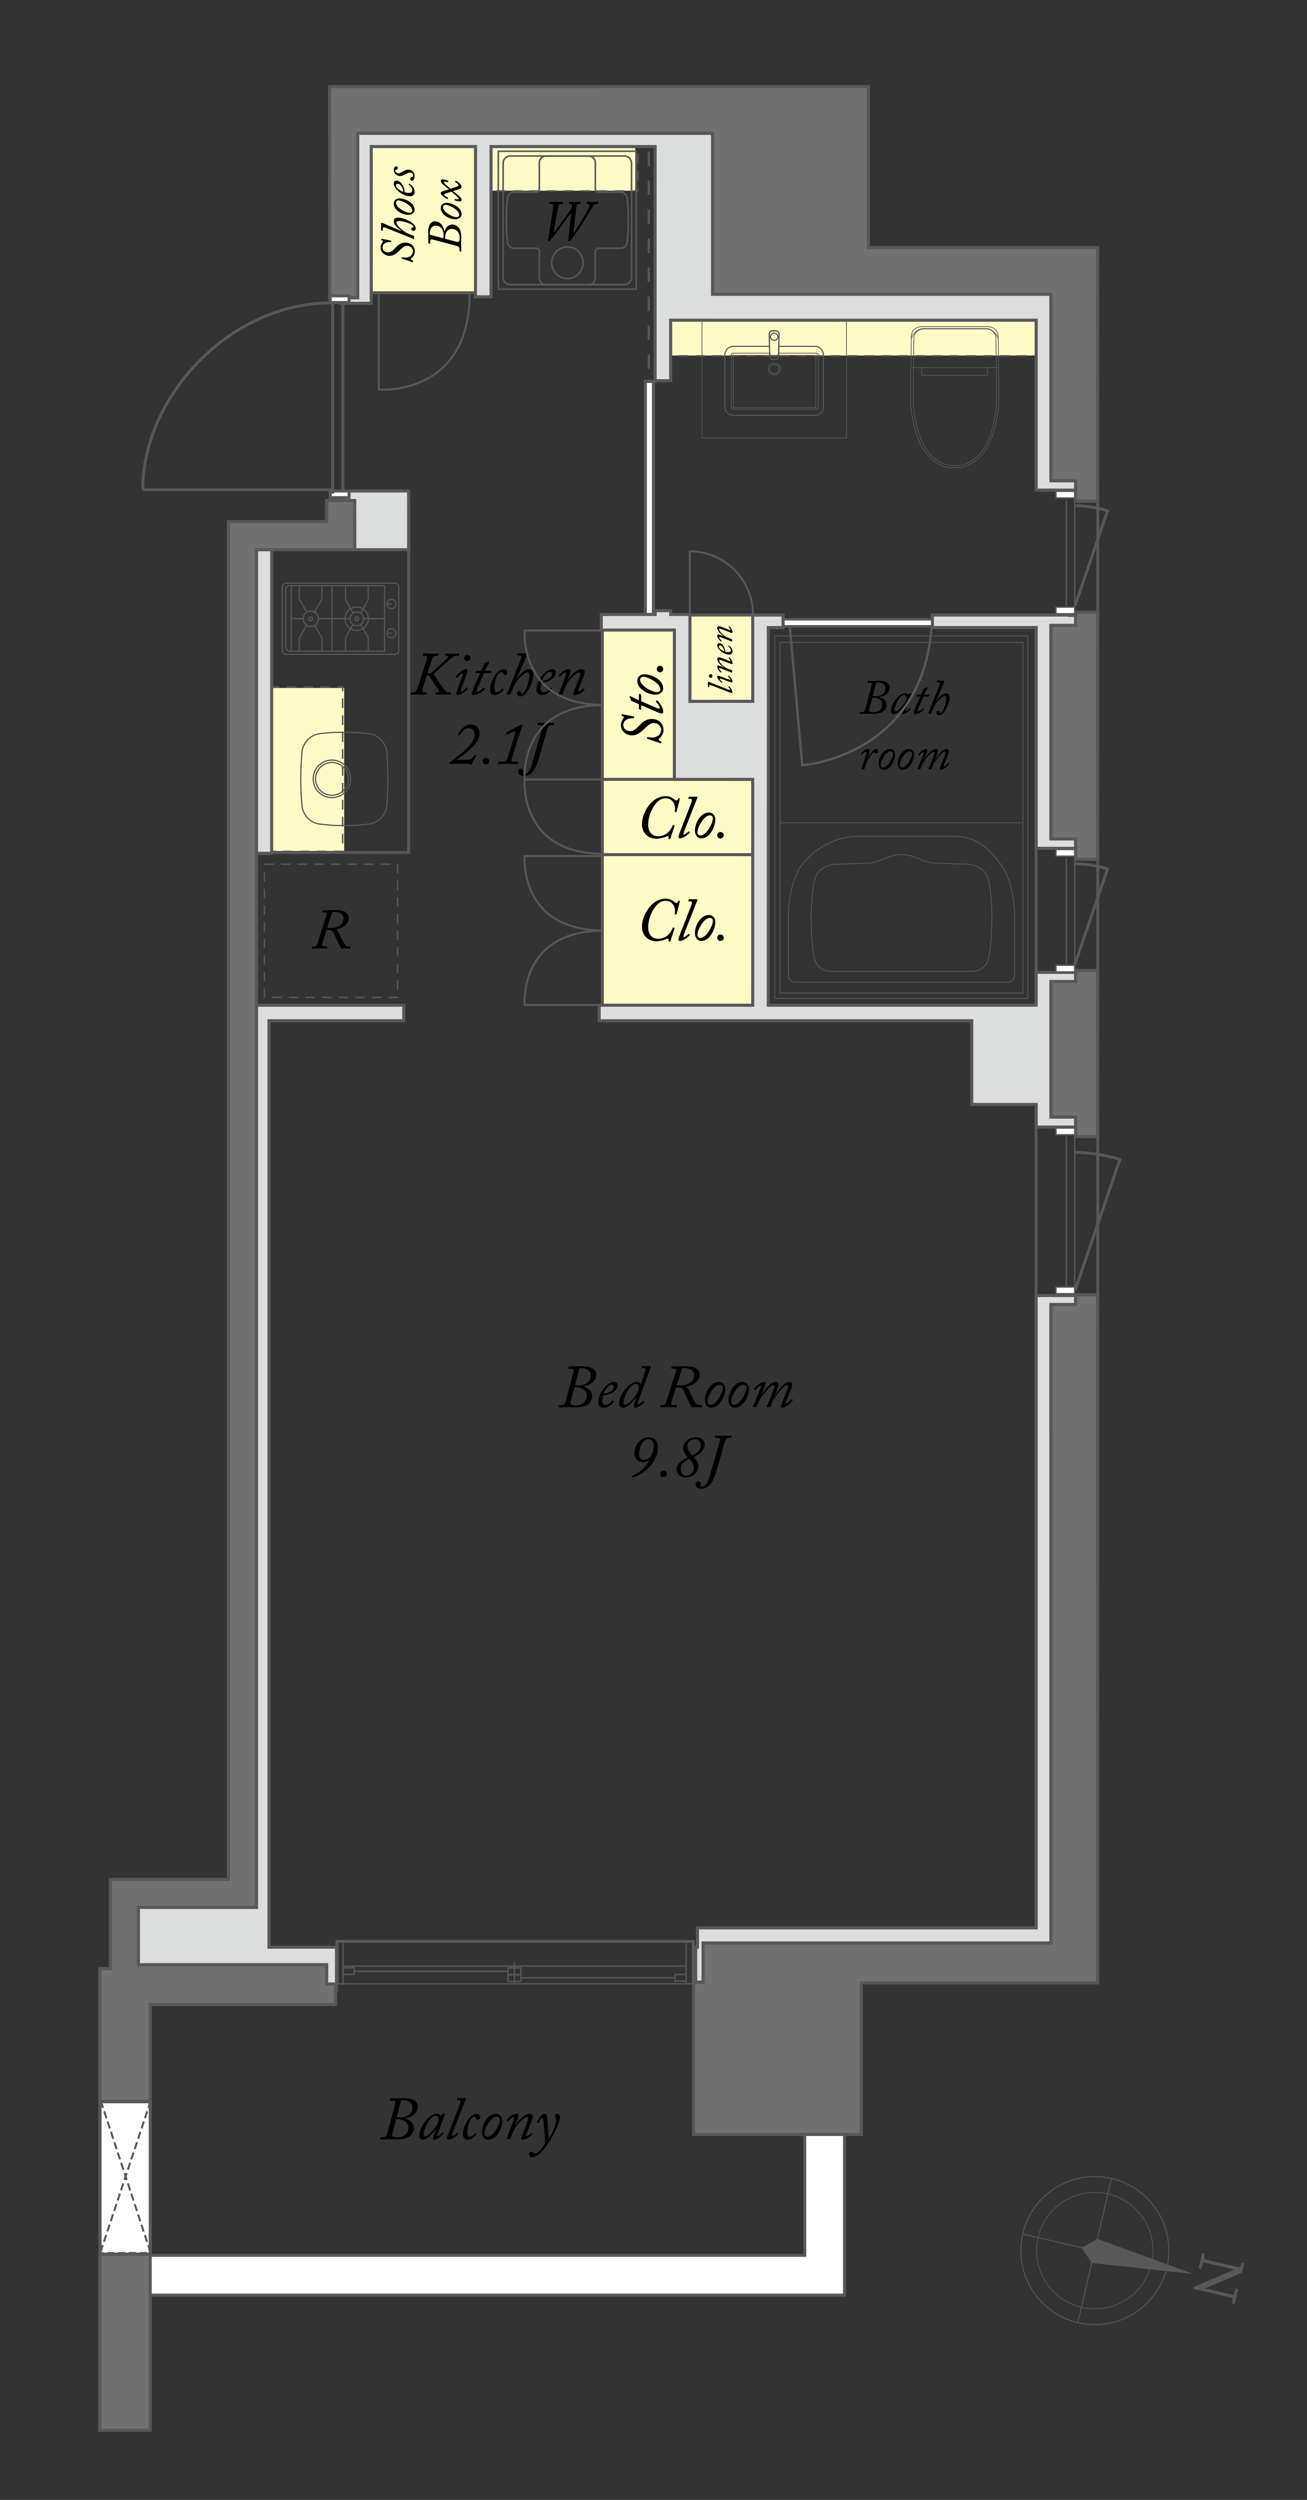 <?xml version="1.0" encoding="utf-8"?>
<!-- Generator: Adobe Illustrator 16.0.0, SVG Export Plug-In . SVG Version: 6.00 Build 0)  -->
<!DOCTYPE svg PUBLIC "-//W3C//DTD SVG 1.1//EN" "http://www.w3.org/Graphics/SVG/1.1/DTD/svg11.dtd">
<svg version="1.1" id="レイヤー_1" xmlns="http://www.w3.org/2000/svg" xmlns:xlink="http://www.w3.org/1999/xlink" x="0px"
	 y="0px" width="216.854px" height="414.607px" viewBox="0 0 216.854 414.607" enable-background="new 0 0 216.854 414.607"
	 xml:space="preserve">
<rect x="0" y="0" width="216.854" height="414.607" fill="#333333" stroke="none"/>
<polygon fill="#FFFBC7" points="110.632,46.089 110.637,58.962 174.717,58.963 174.715,46.091 "/>
<circle fill="none" stroke="#595757" stroke-width="0.165" cx="181.651" cy="373.261" r="12.275"/>
<circle fill="none" stroke="#595757" stroke-width="0.13" cx="181.651" cy="373.261" r="9.656"/>
<line fill="none" stroke="#595757" stroke-width="0.165" x1="184.404" y1="361.296" x2="178.849" y2="385.134"/>
<line fill="none" stroke="#595757" stroke-width="0.165" x1="193.556" y1="376.072" x2="169.718" y2="370.517"/>
<polygon fill="#595757" points="181.171,375.324 198.095,377.162 182.102,371.328 182.105,371.318 182.092,371.324 182.019,371.298 
	182,371.375 179.431,372.812 181.101,375.238 181.083,375.314 181.16,375.322 181.168,375.333 "/>
<path fill="#595757" d="M205.982,375.886l-0.402,0.59l0.45-1.221l0.418,0.1l-0.366,1.568l-6.984,2.951l-1.108-0.26l0.077-0.334
	L205.982,375.886z M206.253,376.191l-0.541,0.426l-6.592-1.537l0.123-0.521L206.253,376.191z M205.447,379.642l-0.583,2.51
	l-0.421-0.098l0.088-1.08l0.048-0.209l0.45-1.219L205.447,379.642z M199.869,373.767l-0.098,1.135l-0.05,0.209l-0.437,1.166
	l-0.418-0.098l0.584-2.51L199.869,373.767z M205.191,380.742l-0.122,0.523l-7.08-1.65l0.644-0.402L205.191,380.742z"/>
<path fill="none" stroke="#595757" stroke-width="0.185" stroke-linecap="square" d="M127.69,57.438h-5.995
	c-0.797,0-1.443,0.646-1.443,1.443v8.561c0,0.797,0.646,1.443,1.443,1.443h13.482c0.797,0,1.443-0.646,1.443-1.443v-8.561
	c0-0.797-0.646-1.443-1.443-1.443h-5.99"/>
<path fill="none" stroke="#595757" stroke-width="0.122" stroke-linecap="round" stroke-linejoin="round" stroke-miterlimit="10" d="
	M129.245,58.571h6.25c0.141,0,0.255,0.114,0.255,0.255v8.781c0,0.14-0.114,0.255-0.255,0.255h-13.924
	c-0.141,0-0.255-0.115-0.255-0.255v-8.781c0-0.141,0.114-0.255,0.255-0.255h6.067"/>
<path fill="none" stroke="#595757" stroke-width="0.122" stroke-linecap="round" stroke-linejoin="round" stroke-miterlimit="10" d="
	M135.118,67.604h-13.21c-0.132,0-0.239-0.107-0.239-0.24v-8.192c0-0.132,0.107-0.239,0.239-0.239h13.21
	c0.132,0,0.239,0.107,0.239,0.239v8.192C135.357,67.498,135.25,67.604,135.118,67.604z"/>
<path fill="none" stroke="#595757" stroke-width="0.185" stroke-linecap="square" d="M127.689,59.008l-0.052-3.577
	c0-0.317,0.257-0.572,0.573-0.572h0.486c0.315,0,0.572,0.255,0.572,0.572l-0.075,3.553c0,0.316-0.182,0.648-0.497,0.648h-0.486
	C127.894,59.632,127.689,59.324,127.689,59.008z"/>
<path fill="none" stroke="#595757" stroke-width="0.185" stroke-linecap="square" d="M127.697,58.541l-0.051-3.174
	c0-0.28,0.253-0.508,0.566-0.508h0.481c0.313,0,0.565,0.228,0.565,0.508l-0.073,3.153c0,0.28-0.18,0.574-0.492,0.574h-0.481
	C127.899,59.094,127.697,58.82,127.697,58.541z"/>
<path fill="none" stroke="#595757" stroke-width="0.185" stroke-linecap="square" d="M129.062,55.849
	c0-0.337-0.271-0.609-0.609-0.609c-0.336,0-0.609,0.272-0.609,0.609s0.273,0.609,0.609,0.609
	C128.791,56.458,129.062,56.186,129.062,55.849"/>
<path fill="none" stroke="#595757" stroke-width="0.122" stroke-linecap="round" stroke-linejoin="round" stroke-miterlimit="10" d="
	M129.237,61.192c0-0.423-0.343-0.767-0.767-0.767s-0.767,0.344-0.767,0.767s0.343,0.767,0.767,0.767S129.237,61.615,129.237,61.192"
	/>
<path fill="none" stroke="#595757" stroke-width="0.122" stroke-linecap="round" stroke-linejoin="round" stroke-miterlimit="10" d="
	M129.473,61.192c0-0.554-0.449-1.002-1.003-1.002c-0.553,0-1.002,0.448-1.002,1.002c0,0.554,0.449,1.002,1.002,1.002
	C129.024,62.194,129.473,61.746,129.473,61.192"/>
<line fill="none" stroke="#595757" stroke-width="0.05" stroke-linecap="square" x1="121.634" y1="58.599" x2="121.8" y2="58.984"/>
<line fill="none" stroke="#595757" stroke-width="0.05" stroke-linecap="square" x1="121.351" y1="58.843" x2="121.712" y2="59.046"/>
<line fill="none" stroke="#595757" stroke-width="0.05" stroke-linecap="square" x1="135.495" y1="58.599" x2="135.329" y2="58.984"/>
<line fill="none" stroke="#595757" stroke-width="0.05" stroke-linecap="square" x1="135.777" y1="58.843" x2="135.416" y2="59.046"/>
<line fill="none" stroke="#595757" stroke-width="0.05" stroke-linecap="square" x1="121.595" y1="67.875" x2="121.761" y2="67.49"/>
<line fill="none" stroke="#595757" stroke-width="0.05" stroke-linecap="square" x1="121.312" y1="67.631" x2="121.673" y2="67.428"/>
<line fill="none" stroke="#595757" stroke-width="0.05" stroke-linecap="square" x1="135.456" y1="67.875" x2="135.29" y2="67.49"/>
<line fill="none" stroke="#595757" stroke-width="0.05" stroke-linecap="square" x1="135.738" y1="67.631" x2="135.376" y2="67.428"/>
<rect x="116.468" y="53.174" fill="none" stroke="#595757" stroke-width="0.122" stroke-linecap="round" stroke-linejoin="round" stroke-miterlimit="10" width="23.985" height="19.465"/>
<rect x="58.69" y="20.519" fill="#FFFBC7" width="21.862" height="27.799"/>
<rect x="100.15" y="102.124" fill="#FFFBC7" width="26.299" height="65.526"/>
<rect x="41.604" y="114.1" fill="#FFFBC7" width="15.499" height="27.114"/>
<rect x="79.966" y="20.747" fill="#FFFBC7" width="25.451" height="10.881"/>
<rect x="59.139" y="20.829" fill="none" stroke="#595757" stroke-width="0.505" width="20.828" height="27.734"/>
<line fill="none" stroke="#595757" stroke-width="0.505" x1="99.93" y1="168.37" x2="99.93" y2="103.28"/>
<line fill="none" stroke="#595757" stroke-width="0.505" x1="99.828" y1="141.745" x2="126.227" y2="141.745"/>
<line fill="none" stroke="#595757" stroke-width="0.505" x1="99.828" y1="129.252" x2="126.227" y2="129.252"/>
<rect x="43.633" y="89.951" fill="none" stroke="#595757" stroke-width="0.503" width="24.17" height="51.423"/>
<rect x="41.923" y="113.908" fill="none" stroke="#595757" stroke-width="0.24" stroke-dasharray="1.604,1.203" width="14.924" height="27.29"/>
<rect x="82.677" y="25.083" fill="none" stroke="#595757" stroke-width="0.264" stroke-linecap="round" stroke-linejoin="round" stroke-miterlimit="10" width="22.882" height="22.882"/>
<path fill="none" stroke="#595757" stroke-width="0.264" stroke-linecap="round" stroke-linejoin="round" stroke-miterlimit="10" d="
	M94.143,40.953c1.43,0,2.604,1.187,2.604,2.631c0,1.441-1.174,2.628-2.604,2.628s-2.607-1.188-2.607-2.628
	C91.536,42.14,92.713,40.953,94.143,40.953"/>
<path fill="none" stroke="#595757" stroke-width="0.264" stroke-linecap="round" stroke-linejoin="round" stroke-miterlimit="10" d="
	M97.705,47.196c0.587,0,1.071-0.485,1.071-1.073V41.71c0-0.297,0.242-0.539,0.536-0.539h3.677c0.547,0,1.009-0.418,1.067-0.96
	l0.014-0.159c0.114-1.17,0.175-2.349,0.175-3.527v-0.188c0-1.164-0.059-2.158-0.17-3.298l-0.019-0.197
	c-0.058-0.545-0.52-0.963-1.067-0.963h-3.677c-0.294,0-0.536-0.246-0.536-0.536v-4.379c0-0.587-0.484-1.074-1.071-1.074h-7.148
	c-0.591,0-1.072,0.487-1.072,1.074v4.379c0,0.293-0.244,0.536-0.539,0.536h-3.675c-0.545,0-1.01,0.418-1.067,0.963L84.188,33
	c-0.107,1.049-0.174,1.86-0.174,3.337v0.188c0,1.176,0.057,2.352,0.174,3.524l0.016,0.162c0.057,0.542,0.522,0.96,1.067,0.96h3.675
	c0.295,0,0.539,0.242,0.539,0.539v4.413c0,0.588,0.481,1.073,1.072,1.073H97.705z"/>
<path fill="none" stroke="#595757" stroke-width="0.264" stroke-linecap="round" stroke-linejoin="round" stroke-miterlimit="10" d="
	M84.658,47.211c-0.646,0-1.181-0.531-1.181-1.177V27.054c0-0.648,0.535-1.179,1.181-1.179H103.6c0.65,0,1.181,0.531,1.181,1.179
	v18.981c0,0.646-0.531,1.177-1.181,1.177H84.658z"/>
<g>
	<path d="M91.862,38.432c-0.019,0.095,0.038,0.123,0.142,0.019c0.151-0.151,2.503-3.438,2.598-3.57
		c0.236-0.34,0.312-0.624,0.312-0.784c0-0.132-0.104-0.274-0.292-0.274H94.46c-0.057,0-0.085-0.019-0.076-0.057l0.047-0.217
		c0.009-0.057,0.028-0.075,0.113-0.075c0.094,0,0.34,0.028,0.812,0.028c0.529,0,0.775-0.028,0.888-0.028
		c0.066,0,0.104,0.028,0.085,0.094l-0.047,0.18c-0.019,0.057-0.038,0.075-0.104,0.075h-0.208c-0.198,0-0.284,0.114-0.331,0.473
		l-0.5,4.156c-0.019,0.123,0.028,0.142,0.094,0.085c0.217-0.189,1.294-1.974,1.426-2.201c0.425-0.718,1.001-1.748,1.096-2.002
		c0.094-0.265,0.075-0.51-0.189-0.51h-0.151c-0.047,0-0.066-0.019-0.057-0.075l0.038-0.18c0.009-0.066,0.038-0.094,0.104-0.094
		c0.123,0,0.35,0.028,0.793,0.028c0.51,0,0.756-0.028,0.897-0.028c0.066,0,0.094,0.038,0.085,0.094l-0.038,0.18
		c-0.01,0.057-0.038,0.075-0.076,0.075h-0.161c-0.208,0-0.387,0.066-0.548,0.274c-0.113,0.161-1.511,2.494-1.747,2.862
		c-0.265,0.434-1.549,2.342-1.956,2.814c-0.085,0.094-0.198,0.246-0.312,0.246c-0.123,0-0.17-0.113-0.151-0.283l0.453-4.231
		c0.019-0.132-0.047-0.151-0.113-0.066c-0.094,0.123-2.909,3.986-3.259,4.364c-0.104,0.113-0.189,0.217-0.331,0.217
		c-0.094,0-0.123-0.123-0.075-0.416l0.84-5.28c0.057-0.331,0.009-0.501-0.302-0.501h-0.227c-0.076,0-0.104-0.019-0.095-0.094
		l0.038-0.18c0.009-0.047,0.028-0.075,0.113-0.075c0.094,0,0.472,0.028,0.963,0.028c0.585,0,0.944-0.028,1.058-0.028
		c0.085,0,0.104,0.028,0.094,0.094l-0.038,0.18c-0.01,0.047-0.028,0.075-0.095,0.075h-0.208c-0.321,0-0.425,0.123-0.501,0.529
		L91.862,38.432z"/>
</g>
<rect x="79.664" y="20.853" fill="none" stroke="#595757" stroke-width="0.24" stroke-dasharray="1.604,1.203" width="26.184" height="10.816"/>
<rect x="113.149" y="102.001" fill="none" stroke="#595757" stroke-width="0.505" width="14.106" height="15.607"/>
<rect x="109.877" y="46.216" fill="none" stroke="#595757" stroke-width="0.24" stroke-dasharray="1.604,1.203" width="65.926" height="12.796"/>
<polygon fill="#FFFFFF" points="133.52,340.869 133.52,374.05 16.95,374.05 16.95,380.65 140.12,380.65 140.12,340.869 "/>
<polygon fill="none" stroke="#595757" stroke-width="0.503" points="133.52,340.869 133.52,374.05 16.95,374.05 16.95,380.65 
	140.12,380.65 140.12,340.869 "/>
<rect x="107.062" y="63.249" fill="#FFFFFF" width="1.365" height="38.695"/>
<rect x="107.062" y="63.249" fill="none" stroke="#595757" stroke-width="0.534" width="1.365" height="38.695"/>
<g>
	<path d="M65.537,349.021c0.041-0.15,0.061-0.283,0.061-0.363c0-0.182-0.182-0.273-0.555-0.273H64.78
		c-0.061,0-0.091-0.039-0.081-0.09l0.041-0.213c0.01-0.061,0.041-0.07,0.131-0.07c0.061,0,0.404,0,0.818-0.01
		c0.596-0.01,1.07-0.02,1.424-0.02c0.131,0,1.01,0,1.565,0.332c0.354,0.213,0.636,0.566,0.636,1.041c0,1.273-1.131,1.799-2.01,1.949
		c-0.061,0.01-0.061,0.041-0.021,0.061c0.798,0.252,1.374,0.799,1.374,1.637c0,0.111-0.03,0.707-0.586,1.223
		c-0.374,0.344-1,0.586-2.131,0.586c-0.455,0-0.909-0.031-1.364-0.031c-0.465,0-0.939,0.031-1.404,0.031
		c-0.07,0-0.101-0.021-0.091-0.082l0.041-0.211c0.01-0.051,0.03-0.082,0.091-0.082h0.394c0.384,0,0.545-0.232,0.646-0.615
		L65.537,349.021z M65.103,353.789c-0.091,0.354-0.081,0.455,0.111,0.576c0.111,0.061,0.475,0.121,0.626,0.121
		c1.343,0,1.919-0.807,1.919-1.637c0-1.08-1.142-1.383-1.899-1.383h-0.141L65.103,353.789z M65.81,351.123
		c0.172,0.031,0.475,0.041,0.606,0.041c1.081,0,2-0.506,2.01-1.656c0-0.637-0.606-1.203-1.576-1.203c-0.122,0-0.212,0.01-0.293,0.02
		L65.81,351.123z"/>
	<path d="M73.81,350.578c0.041,0,0.05,0.051,0.03,0.09c-0.192,0.414-0.707,1.809-0.758,1.971c-0.061,0.172-0.485,1.424-0.485,1.516
		c0,0.09,0.051,0.121,0.111,0.121c0.121,0,0.636-0.525,0.707-0.617c0.03-0.029,0.061-0.051,0.081-0.02l0.091,0.102
		c0.03,0.029,0.04,0.049,0.02,0.08c-0.111,0.201-0.99,1.061-1.565,1.061c-0.122,0-0.212-0.041-0.212-0.172
		c0-0.152,0.101-0.465,0.485-1.535l-0.05-0.02c-0.424,0.646-1.445,1.727-2.162,1.727c-0.232,0-0.546-0.191-0.546-0.646
		c0-1.475,1.657-3.656,2.889-3.656c0.424,0,0.616,0.182,0.717,0.344l0.192-0.273c0.03-0.041,0.061-0.07,0.101-0.07H73.81z
		 M72.537,352.335c0.142-0.293,0.243-0.547,0.243-0.84c0-0.271-0.101-0.596-0.475-0.596c-0.929,0-2.01,2.133-2.01,3.092
		c0,0.232,0.101,0.354,0.272,0.354C71.073,354.345,72.355,352.708,72.537,352.335z"/>
	<path d="M76.305,348.941c0.151-0.385,0.141-0.637-0.151-0.637h-0.293c-0.071,0-0.081-0.041-0.061-0.09l0.061-0.184
		c0.02-0.061,0.04-0.07,0.101-0.07h1.253c0.091,0,0.121,0.061,0.091,0.152l-2.101,5.344c-0.091,0.232-0.333,0.787-0.121,0.787
		c0.162,0,0.626-0.395,0.748-0.525c0.04-0.039,0.061-0.029,0.091,0l0.111,0.121c0.021,0.021,0.03,0.061-0.01,0.102
		c-0.051,0.08-0.99,0.939-1.637,0.939c-0.131,0-0.222-0.061-0.222-0.293c0-0.152,0.252-0.787,0.374-1.092L76.305,348.941z"/>
	<path d="M76.81,353.951c0-1.373,1.121-3.373,2.293-3.373c0.475,0,0.576,0.383,0.576,0.564c0,0.244-0.232,0.426-0.414,0.426
		c-0.131,0-0.222-0.072-0.263-0.223c-0.03-0.111-0.152-0.264-0.313-0.264c-0.252,0-0.515,0.242-0.737,0.697
		c-0.272,0.586-0.434,1.455-0.434,1.768c0,0.738,0.222,0.84,0.404,0.84c0.394,0,0.778-0.404,0.889-0.547
		c0.03-0.039,0.061-0.061,0.091-0.039l0.111,0.1c0.031,0.021,0.051,0.051,0.01,0.111c-0.142,0.213-0.808,0.869-1.455,0.869
		C77.214,354.88,76.81,354.628,76.81,353.951z"/>
	<path d="M79.951,353.578c0-1.273,0.959-3,2.303-3c0.677,0,1.081,0.494,1.081,1.182c0,1.111-0.879,3.121-2.343,3.121
		C80.436,354.88,79.951,354.345,79.951,353.578z M82.931,351.607c0.01-0.313-0.172-0.564-0.505-0.564
		c-0.424,0-0.959,0.383-1.464,1.201c-0.344,0.545-0.586,1.162-0.586,1.637c0,0.322,0.222,0.516,0.464,0.516
		C81.891,354.396,82.931,352.275,82.931,351.607z"/>
	<path d="M84.164,354.779c-0.111,0-0.131-0.02-0.111-0.09l0.717-1.869c0.242-0.627,0.525-1.354,0.525-1.525
		c0-0.102-0.04-0.172-0.151-0.172c-0.192,0-0.677,0.484-0.849,0.678c-0.03,0.029-0.061,0.029-0.101-0.012l-0.091-0.09
		c-0.04-0.041-0.05-0.061-0.02-0.102c0.151-0.182,0.899-1.02,1.626-1.02c0.232,0,0.323,0.172,0.323,0.303
		c0,0.313-0.435,1.273-0.515,1.506l0.04,0.02c0.303-0.484,1.404-1.828,2.303-1.828c0.303,0,0.505,0.15,0.505,0.414
		c0,0.443-0.232,0.969-0.566,1.787c-0.273,0.668-0.515,1.232-0.515,1.395c0,0.061,0.041,0.131,0.121,0.131
		c0.151,0,0.596-0.373,0.728-0.516c0.04-0.029,0.081-0.02,0.111,0.021l0.071,0.08c0.041,0.041,0.051,0.061,0.01,0.111
		c-0.122,0.162-0.939,0.879-1.616,0.879c-0.131,0-0.243-0.051-0.243-0.201c0-0.193,0.364-0.99,0.677-1.859
		c0.142-0.395,0.505-1.232,0.505-1.455c0-0.141-0.071-0.232-0.252-0.232c-0.394,0-1.394,0.93-1.839,1.646
		c-0.182,0.293-0.343,0.557-0.606,1.264l-0.252,0.676c-0.02,0.041-0.041,0.061-0.142,0.061H84.164z"/>
	<path d="M89.133,352.033c-0.02-0.012-0.03-0.041-0.01-0.092c0.061-0.121,0.596-1.363,1.212-1.363c0.313,0,0.424,0.252,0.505,1.141
		c0.101,1.152,0.172,2.334,0.192,2.99l0.041-0.01c0.283-0.455,0.889-1.656,1.03-2.143c0.05-0.17,0.151-0.443,0.151-0.879
		c0-0.109-0.02-0.291-0.05-0.373c-0.041-0.09-0.111-0.232-0.111-0.363c0-0.162,0.091-0.363,0.415-0.363
		c0.272,0,0.404,0.252,0.404,0.504c0,0.658-0.384,1.506-0.677,2.143c-0.444,0.969-1.505,2.777-2.384,3.637
		c-0.273,0.281-0.939,0.918-1.536,0.918c-0.394,0-0.565-0.242-0.565-0.475c0-0.252,0.222-0.404,0.404-0.414
		c0.172-0.01,0.263,0.07,0.374,0.162c0.07,0.061,0.171,0.121,0.252,0.121c0.101,0,0.272-0.061,0.475-0.213
		c0.556-0.414,0.95-1,1.111-1.363c0.081-0.191,0.091-0.414,0.081-0.564c-0.02-0.232-0.212-2.98-0.323-3.506
		c-0.04-0.191-0.091-0.283-0.171-0.283c-0.182,0-0.505,0.596-0.586,0.818c-0.021,0.041-0.061,0.041-0.091,0.031L89.133,352.033z"/>
</g>
<g>
	<path d="M95.134,227.626c0.041-0.152,0.061-0.283,0.061-0.363c0-0.182-0.182-0.273-0.555-0.273h-0.263
		c-0.061,0-0.091-0.041-0.081-0.092l0.041-0.211c0.01-0.061,0.041-0.07,0.131-0.07c0.061,0,0.404,0,0.818-0.012
		c0.596-0.01,1.07-0.02,1.424-0.02c0.131,0,1.01,0,1.565,0.334c0.354,0.211,0.636,0.564,0.636,1.039c0,1.273-1.131,1.799-2.01,1.951
		c-0.061,0.01-0.061,0.039-0.021,0.061c0.798,0.252,1.374,0.797,1.374,1.637c0,0.109-0.03,0.707-0.586,1.221
		c-0.374,0.344-1,0.586-2.131,0.586c-0.455,0-0.909-0.029-1.364-0.029c-0.465,0-0.939,0.029-1.404,0.029
		c-0.07,0-0.101-0.02-0.091-0.08l0.041-0.213c0.01-0.051,0.03-0.08,0.091-0.08h0.394c0.384,0,0.545-0.232,0.646-0.617
		L95.134,227.626z M94.7,232.394c-0.091,0.354-0.081,0.455,0.111,0.576c0.111,0.061,0.475,0.121,0.626,0.121
		c1.343,0,1.919-0.809,1.919-1.637c0-1.08-1.142-1.385-1.899-1.385h-0.141L94.7,232.394z M95.407,229.728
		c0.172,0.029,0.475,0.039,0.606,0.039c1.081,0,2-0.504,2.01-1.656c0-0.637-0.606-1.201-1.576-1.201c-0.122,0-0.212,0.01-0.293,0.02
		L95.407,229.728z"/>
	<path d="M99.255,232.496c0-0.85,0.556-1.91,1.293-2.637c0.323-0.324,0.869-0.678,1.354-0.678c0.394,0,0.576,0.293,0.576,0.535
		c0,0.496-0.374,1.021-0.939,1.314c-0.545,0.271-1.091,0.383-1.465,0.414c-0.05,0.121-0.131,0.453-0.131,0.93
		c0,0.453,0.333,0.635,0.525,0.635c0.495,0,0.939-0.373,1.151-0.717c0.021-0.029,0.051-0.051,0.091-0.01l0.111,0.092
		c0.05,0.029,0.05,0.061,0.01,0.09c-0.253,0.354-0.859,1.02-1.637,1.02C99.538,233.484,99.255,233.162,99.255,232.496z
		 M100.154,231.152c0.354,0.029,1.677-0.395,1.677-1.143c0-0.201-0.101-0.383-0.323-0.383
		C100.861,229.626,100.235,230.789,100.154,231.152z"/>
	<path d="M106.538,226.91c-0.081,0-0.091-0.041-0.081-0.072l0.061-0.211c0.01-0.041,0.03-0.061,0.121-0.061h1.242
		c0.142,0,0.162,0.1,0.122,0.182c-0.152,0.354-1.919,5.08-2.091,5.688c-0.091,0.313-0.101,0.465,0.041,0.465
		c0.172,0,0.657-0.465,0.707-0.525c0.041-0.031,0.081-0.031,0.111,0.01l0.101,0.1c0.03,0.021,0.03,0.061,0,0.102
		c-0.071,0.092-0.939,0.898-1.475,0.898c-0.162,0-0.272-0.049-0.272-0.23c0-0.203,0.222-0.891,0.444-1.465l-0.081-0.021
		c-0.495,0.789-1.445,1.717-2.132,1.717c-0.343,0-0.646-0.23-0.646-0.666c0-0.797,0.566-2,1.394-2.818
		c0.323-0.313,0.909-0.818,1.586-0.818c0.273,0,0.465,0.131,0.637,0.334l0.778-2.213c0.07-0.191,0.02-0.393-0.253-0.393H106.538z
		 M105.346,231.585c0.283-0.383,0.657-1.02,0.657-1.414c0-0.475-0.212-0.666-0.536-0.666c-0.949,0-2.02,2.211-2.02,3.141
		c0,0.213,0.151,0.324,0.293,0.324C104.164,232.97,104.942,232.142,105.346,231.585z"/>
	<path d="M112.133,227.496c0.111-0.324,0.071-0.506-0.292-0.506h-0.395c-0.081,0-0.091-0.031-0.081-0.08l0.051-0.213
		c0.01-0.061,0.03-0.08,0.132-0.08c1.061,0,2.101-0.031,2.263-0.031c0.727,0,2.282,0.07,2.282,1.445c0,1.01-1.091,1.818-2.272,1.959
		v0.02c0.242,0.082,0.394,0.395,0.505,0.607c0.051,0.1,0.748,1.535,0.93,1.838c0.252,0.414,0.454,0.586,0.889,0.586h0.253
		c0.07,0,0.08,0.041,0.07,0.102l-0.03,0.191c-0.01,0.051-0.03,0.08-0.102,0.08c-0.101,0-0.262-0.029-0.747-0.029
		c-0.444,0-0.637,0.029-0.747,0.029c-0.081,0-0.132-0.08-0.273-0.322c-0.141-0.242-1.04-2.232-1.161-2.475
		c-0.293-0.566-0.858-0.516-1.243-0.516l-0.717,2.213c-0.182,0.574-0.051,0.727,0.374,0.727h0.414c0.061,0,0.081,0.029,0.07,0.08
		l-0.03,0.232c-0.01,0.051-0.05,0.061-0.121,0.061c-0.111,0-0.565-0.029-1.414-0.029c-0.596,0-0.99,0.029-1.111,0.029
		c-0.061,0-0.07-0.029-0.061-0.08l0.041-0.213c0.01-0.061,0.03-0.08,0.101-0.08h0.192c0.363,0,0.535-0.223,0.626-0.506
		L112.133,227.496z M112.265,229.777c0.515,0,1.121,0.051,1.858-0.252c0.596-0.242,1.061-0.787,1.061-1.494
		c0-0.426-0.373-1.121-1.605-1.121c-0.183,0-0.293,0-0.414,0.01L112.265,229.777z"/>
	<path d="M116.953,232.181c0-1.271,0.96-3,2.303-3c0.677,0,1.081,0.496,1.081,1.182c0,1.111-0.879,3.121-2.344,3.121
		C117.437,233.484,116.953,232.949,116.953,232.181z M119.932,230.212c0.011-0.314-0.172-0.566-0.505-0.566
		c-0.424,0-0.96,0.385-1.465,1.203c-0.343,0.545-0.586,1.16-0.586,1.635c0,0.324,0.223,0.516,0.465,0.516
		C118.892,233,119.932,230.878,119.932,230.212z"/>
	<path d="M120.872,232.181c0-1.271,0.96-3,2.303-3c0.677,0,1.081,0.496,1.081,1.182c0,1.111-0.879,3.121-2.344,3.121
		C121.356,233.484,120.872,232.949,120.872,232.181z M123.851,230.212c0.011-0.314-0.172-0.566-0.505-0.566
		c-0.424,0-0.96,0.385-1.465,1.203c-0.343,0.545-0.586,1.16-0.586,1.635c0,0.324,0.223,0.516,0.465,0.516
		C122.811,233,123.851,230.878,123.851,230.212z"/>
	<path d="M124.993,233.384c-0.051,0-0.091-0.021-0.061-0.102l0.768-1.828c0.263-0.637,0.565-1.334,0.586-1.516
		c0-0.102-0.03-0.162-0.102-0.162c-0.142,0-0.758,0.598-0.849,0.719c-0.03,0.039-0.08,0.029-0.121-0.012l-0.091-0.09
		c-0.03-0.031-0.04-0.061-0.01-0.092c0.232-0.271,1.021-1.121,1.656-1.121c0.142,0,0.242,0.121,0.242,0.283
		c0,0.242-0.616,1.576-0.717,1.85l0.051,0.01c0.465-0.719,1.505-2.143,2.363-2.143c0.333,0,0.444,0.254,0.444,0.436
		c0,0.373-0.403,1.344-0.575,1.746l0.05,0.012c0.556-0.85,1.465-2.193,2.323-2.193c0.313,0,0.485,0.264,0.485,0.486
		c0,0.342-0.192,0.768-0.616,1.797c-0.232,0.576-0.424,1-0.424,1.182c0,0.07,0.03,0.131,0.11,0.131c0.183,0,0.737-0.646,0.799-0.727
		c0.03-0.051,0.08-0.041,0.121,0l0.08,0.08c0.03,0.031,0.041,0.061,0.021,0.111c-0.03,0.072-1.091,1.242-1.747,1.242
		c-0.102,0-0.183-0.09-0.183-0.242c0-0.252,0.283-0.928,0.688-1.918c0.293-0.719,0.484-1.143,0.484-1.436
		c0-0.121-0.08-0.191-0.212-0.191c-0.344,0-1.333,1.121-1.949,2.02c-0.071,0.111-0.283,0.365-0.414,0.719l-0.344,0.889
		c-0.021,0.051-0.061,0.061-0.142,0.061h-0.404c-0.08,0-0.121-0.021-0.091-0.082l0.688-1.676c0.282-0.697,0.586-1.414,0.586-1.697
		c0-0.131-0.081-0.201-0.202-0.201c-0.344,0-1.304,1.029-1.879,1.838c-0.151,0.211-0.354,0.494-0.505,0.857l-0.364,0.9
		c-0.04,0.061-0.07,0.061-0.161,0.061H124.993z"/>
</g>
<g>
	<path d="M109.155,240.082c0,2.303-2.182,4.383-3.99,4.898c-0.071,0.02-0.142,0.051-0.192,0.051c-0.081,0-0.141-0.07-0.141-0.131
		c0-0.072,0.03-0.111,0.071-0.133c1.596-0.736,2.263-1.615,2.838-2.605l-0.02-0.02c-0.313,0.262-0.566,0.363-1.091,0.363
		c-1.141,0-1.374-1.102-1.374-1.506c0-1.191,0.939-2.637,2.384-2.637C108.669,238.363,109.155,239.041,109.155,240.082z
		 M106.033,241.091c0,0.465,0.212,1.041,0.838,1.041c0.354,0,0.798-0.213,1.05-0.547c0.394-0.535,0.536-1.271,0.536-1.787
		c0-0.424-0.121-1.092-0.869-1.092C106.498,238.707,106.033,240.314,106.033,241.091z"/>
	<path d="M109.548,244.435c0-0.203,0.162-0.525,0.525-0.525c0.454,0,0.576,0.404,0.576,0.525c0,0.262-0.232,0.545-0.566,0.545
		C109.771,244.98,109.548,244.748,109.548,244.435z"/>
	<path d="M112.266,243.677c0-1.111,1.222-1.617,1.858-1.961c-0.263-0.342-0.809-0.908-0.809-1.514c0-0.799,0.809-1.84,2.172-1.84
		c0.909,0,1.444,0.586,1.444,1.193c0,1.1-1.263,1.838-1.798,2.1c0.323,0.404,0.748,0.869,0.748,1.455c0,1-0.859,1.92-2.081,1.92
		C112.508,245.031,112.266,244.06,112.266,243.677z M115.115,243.474c0-0.727-0.495-1.191-0.769-1.525
		c-0.515,0.293-1.394,0.646-1.394,1.779c0,0.656,0.505,1.029,0.879,1.029C114.741,244.757,115.115,243.919,115.115,243.474z
		 M116.276,239.677c0-0.334-0.253-0.98-0.99-0.98c-0.605,0-1.232,0.404-1.232,1.172c0,0.535,0.323,1.01,0.829,1.545
		C115.66,241.009,116.276,240.546,116.276,239.677z"/>
	<path d="M118.913,243.849c-0.202,0.707-0.576,1.697-0.96,2.201c-0.444,0.576-0.959,0.85-1.586,0.85c-0.768,0-0.97-0.465-0.97-0.678
		c0-0.293,0.183-0.535,0.455-0.535c0.293,0,0.444,0.252,0.444,0.424c0,0.082-0.021,0.191-0.061,0.254
		c-0.03,0.039-0.021,0.09,0,0.121c0.03,0.029,0.101,0.07,0.344,0.07c0.555,0,0.939-0.939,1.182-1.777l1.646-5.697
		c0.101-0.334,0.111-0.627-0.374-0.627h-0.333c-0.061,0-0.102-0.02-0.091-0.08l0.05-0.213c0.011-0.061,0.041-0.08,0.102-0.08
		c0.081,0,0.545,0.029,1.282,0.029c0.738,0,1.152-0.029,1.243-0.029c0.07,0,0.101,0.029,0.091,0.1l-0.041,0.203
		c-0.01,0.051-0.03,0.07-0.101,0.07h-0.263c-0.323,0-0.556,0.131-0.758,0.828L118.913,243.849z"/>
</g>
<rect x="127.781" y="102.712" fill="#FFFFFF" width="33.649" height="1.156"/>
<rect x="127.781" y="102.712" fill="none" stroke="#595757" stroke-width="0.405" width="33.649" height="1.156"/>
<g>
	<path d="M66.672,42.88c-0.041-0.016-0.041-0.041-0.032-0.089l0.024-0.081c0.017-0.041,0.033-0.073,0.089-0.057
		c1.209,0.292,1.762-0.43,1.762-0.934c0-0.52-0.414-0.942-0.958-0.942s-0.86,0.398-1.25,0.755c-0.552,0.503-0.966,0.901-1.729,0.901
		c-0.584,0-1.429-0.463-1.429-1.38c0-0.447,0.276-0.828,0.365-0.958c0.024-0.041,0.041-0.065,0.041-0.114
		c0-0.065-0.114-0.097-0.284-0.13c-0.024-0.008-0.032-0.024-0.024-0.081l0.008-0.105c0.008-0.049,0.024-0.065,0.057-0.057
		l1.542,0.292c0.033,0.008,0.049,0.024,0.049,0.065l-0.008,0.113c-0.008,0.049-0.024,0.082-0.073,0.073
		c-0.325-0.049-1.356,0.057-1.356,0.901c0,0.503,0.447,0.803,0.885,0.803c0.609,0,0.853-0.357,1.234-0.73
		c0.374-0.374,0.828-0.885,1.681-0.885c1.071,0,1.566,0.755,1.566,1.469c0,0.52-0.292,0.869-0.617,1.193
		c-0.065,0.065-0.057,0.138,0.016,0.187c0.065,0.049,0.187,0.114,0.309,0.171c0.032,0.016,0.049,0.032,0.024,0.081l-0.041,0.105
		c-0.017,0.041-0.024,0.049-0.082,0.032L66.672,42.88z"/>
	<path d="M68.709,39.597c0,0.048-0.024,0.065-0.041,0.057l-4.603-1.859c-0.243-0.098-0.333-0.105-0.397-0.105
		c-0.098,0-0.163,0.114-0.163,0.268v0.252c0,0.048-0.024,0.089-0.073,0.073l-0.138-0.041c-0.041-0.016-0.065-0.024-0.065-0.089
		v-1.096c0-0.065,0.024-0.098,0.098-0.098c0.032,0,0.122,0.024,0.243,0.073l2.987,1.274l0.033-0.041
		c-0.577-0.406-1.258-0.941-1.258-1.607c0-0.373,0.309-0.56,0.682-0.56c0.658,0,1.356,0.276,1.884,0.56
		c0.608,0.325,1.071,0.763,1.071,1.218c0,0.235-0.17,0.414-0.349,0.414c-0.187,0-0.398-0.122-0.398-0.292
		c0-0.162,0.13-0.268,0.244-0.284c0.073-0.008,0.163-0.049,0.163-0.138c0-0.179-0.528-0.446-0.942-0.601
		c-0.462-0.179-1.08-0.325-1.469-0.325c-0.203,0-0.455,0.016-0.455,0.244c0,0.43,0.844,1.145,1.12,1.363
		c0.244,0.195,0.552,0.374,0.942,0.536l0.828,0.341c0.048,0.016,0.057,0.057,0.057,0.114V39.597z"/>
	<path d="M67.744,35.632c-1.023,0-2.411-0.771-2.411-1.851c0-0.544,0.398-0.869,0.95-0.869c0.893,0,2.508,0.706,2.508,1.883
		C68.791,35.243,68.36,35.632,67.744,35.632z M66.161,33.237c-0.252-0.008-0.455,0.138-0.455,0.406c0,0.341,0.308,0.771,0.966,1.177
		c0.438,0.276,0.934,0.471,1.315,0.471c0.26,0,0.414-0.178,0.414-0.374C68.401,34.074,66.696,33.237,66.161,33.237z"/>
	<path d="M67.995,32.544c-0.682,0-1.534-0.446-2.119-1.039c-0.26-0.26-0.544-0.698-0.544-1.087c0-0.317,0.235-0.463,0.43-0.463
		c0.398,0,0.82,0.3,1.055,0.755c0.219,0.438,0.309,0.877,0.333,1.177c0.098,0.041,0.365,0.105,0.747,0.105
		c0.365,0,0.511-0.268,0.511-0.422c0-0.398-0.3-0.755-0.577-0.926c-0.024-0.016-0.041-0.041-0.008-0.073l0.073-0.089
		c0.024-0.041,0.048-0.041,0.073-0.008c0.284,0.203,0.82,0.69,0.82,1.315C68.791,32.317,68.531,32.544,67.995,32.544z
		 M66.916,31.822c0.024-0.284-0.316-1.348-0.917-1.348c-0.162,0-0.308,0.081-0.308,0.26C65.69,31.254,66.623,31.757,66.916,31.822z"
		/>
	<path d="M68.336,29.969c-0.114,0-0.268-0.106-0.268-0.276c0-0.179,0.122-0.284,0.26-0.333c0.138-0.049,0.227-0.089,0.227-0.292
		c0-0.235-0.211-0.455-0.495-0.455c-0.349,0-0.682,0.244-0.941,0.349c-0.138,0.057-0.422,0.244-0.796,0.235
		c-0.471,0-0.99-0.446-0.99-1.023c0-0.243,0.098-0.576,0.414-0.576c0.146,0,0.26,0.13,0.26,0.251c0,0.098-0.057,0.219-0.195,0.276
		c-0.098,0.041-0.228,0.048-0.228,0.211c0,0.162,0.219,0.397,0.512,0.397c0.3,0,0.641-0.243,0.755-0.292
		c0.097-0.049,0.495-0.309,0.925-0.309c0.633,0,1.015,0.512,1.015,1.072C68.791,29.677,68.604,29.969,68.336,29.969z"/>
</g>
<g>
	<path d="M71.882,39.746c-0.122-0.033-0.228-0.049-0.292-0.049c-0.146,0-0.219,0.146-0.219,0.446v0.211
		c0,0.049-0.032,0.073-0.073,0.065l-0.17-0.033c-0.049-0.008-0.057-0.033-0.057-0.105c0-0.049,0-0.325-0.008-0.658
		c-0.008-0.479-0.017-0.86-0.017-1.145c0-0.105,0-0.812,0.268-1.258c0.17-0.284,0.455-0.511,0.836-0.511
		c1.023,0,1.445,0.909,1.567,1.615c0.008,0.049,0.033,0.049,0.049,0.017c0.203-0.642,0.641-1.104,1.315-1.104
		c0.089,0,0.568,0.024,0.982,0.471c0.276,0.3,0.471,0.804,0.471,1.713c0,0.365-0.024,0.73-0.024,1.096
		c0,0.374,0.024,0.755,0.024,1.128c0,0.057-0.016,0.081-0.065,0.073l-0.17-0.033c-0.041-0.008-0.065-0.024-0.065-0.073v-0.316
		c0-0.309-0.187-0.438-0.495-0.52L71.882,39.746z M73.571,39.526c0.024-0.138,0.032-0.382,0.032-0.487
		c0-0.869-0.406-1.607-1.331-1.615c-0.512,0-0.966,0.487-0.966,1.266c0,0.098,0.008,0.171,0.017,0.235L73.571,39.526z
		 M75.714,40.094c0.284,0.073,0.365,0.065,0.462-0.089c0.049-0.089,0.098-0.382,0.098-0.503c0-1.08-0.649-1.542-1.315-1.542
		c-0.869,0-1.112,0.917-1.112,1.526v0.113L75.714,40.094z"/>
	<path d="M75.543,36.364c-1.023,0-2.411-0.771-2.411-1.851c0-0.544,0.398-0.869,0.95-0.869c0.893,0,2.508,0.707,2.508,1.883
		C76.59,35.974,76.16,36.364,75.543,36.364z M73.96,33.969c-0.252-0.008-0.455,0.138-0.455,0.406c0,0.341,0.308,0.771,0.966,1.177
		c0.438,0.276,0.934,0.471,1.315,0.471c0.26,0,0.414-0.179,0.414-0.373C76.201,34.805,74.496,33.969,73.96,33.969z"/>
	<path d="M73.863,32.132c-0.097,0.033-0.146,0.082-0.146,0.146c0,0.162,0.276,0.341,0.609,0.511
		c0.032,0.016,0.041,0.049,0.024,0.081l-0.057,0.114c-0.008,0.024-0.032,0.024-0.065,0.016c-0.097-0.032-1.096-0.552-1.096-0.95
		c0-0.17,0.073-0.26,0.446-0.374l0.934-0.276c-0.455-0.357-0.86-0.641-1.063-0.844c-0.13-0.13-0.316-0.325-0.316-0.56
		c0-0.146,0.114-0.235,0.251-0.235c0.252,0,0.674,0.097,0.958,0.219c0.033,0.016,0.049,0.041,0.033,0.081l-0.033,0.098
		c-0.016,0.048-0.032,0.064-0.065,0.057c-0.43-0.146-0.633-0.13-0.633,0.016c0,0.17,0.593,0.641,1.128,1.072l1.088-0.382
		c0.138-0.049,0.219-0.13,0.219-0.211c0-0.195-0.463-0.495-0.552-0.528c-0.024-0.008-0.024-0.032-0.008-0.073l0.049-0.098
		c0.016-0.032,0.048-0.041,0.081-0.024c0.179,0.098,0.941,0.52,0.941,0.991c0,0.17-0.113,0.3-0.349,0.373l-1.096,0.341
		c0.682,0.511,1.445,1.063,1.445,1.412c0,0.211-0.105,0.301-0.284,0.301c-0.187,0-0.657-0.098-0.86-0.179
		c-0.024-0.008-0.041-0.033-0.032-0.065l0.032-0.122c0.008-0.032,0.033-0.041,0.065-0.032c0.495,0.162,0.584,0.024,0.584-0.065
		c0-0.187-0.723-0.779-1.209-1.161L73.863,32.132z"/>
</g>
<g>
	<path d="M111.209,139.129c-0.021,0.05-0.051,0.061-0.091,0.05l-0.182-0.05c-0.03-0.01-0.051-0.03-0.03-0.081
		c0.01-0.05,0.03-0.101,0.03-0.172c0-0.111-0.071-0.192-0.162-0.192s-0.263,0.061-0.444,0.142c-0.223,0.111-0.909,0.283-1.394,0.283
		c-1.344,0-2.425-0.929-2.425-2.404c0-1.152,0.536-2.495,1.465-3.505c0.656-0.717,1.565-1.162,2.435-1.162
		c0.484,0,0.849,0.101,1.333,0.435c0.132,0.091,0.313,0.283,0.505,0.283c0.121,0,0.202-0.081,0.263-0.313
		c0.021-0.061,0.051-0.081,0.091-0.061l0.132,0.03c0.061,0.01,0.081,0.041,0.061,0.101l-0.535,2.091
		c-0.021,0.061-0.041,0.081-0.111,0.061l-0.142-0.021c-0.051-0.01-0.07-0.03-0.061-0.101c0.212-0.99-0.303-2.142-1.465-2.142
		c-0.818,0-1.363,0.404-1.939,1.232c-0.757,1.111-1,2.364-1,3.172c0,1.444,0.96,1.889,1.546,1.889c0.849,0,1.898-0.293,2.515-1.788
		c0.041-0.091,0.051-0.101,0.102-0.081l0.172,0.05c0.061,0.021,0.061,0.041,0.05,0.091L111.209,139.129z"/>
	<path d="M114.705,133.119c0.151-0.384,0.142-0.637-0.151-0.637h-0.293c-0.071,0-0.081-0.04-0.061-0.091l0.061-0.182
		c0.02-0.061,0.04-0.071,0.101-0.071h1.253c0.091,0,0.121,0.061,0.091,0.151l-2.102,5.344c-0.091,0.232-0.333,0.788-0.121,0.788
		c0.162,0,0.627-0.394,0.748-0.525c0.04-0.041,0.061-0.03,0.091,0l0.111,0.121c0.02,0.02,0.03,0.061-0.011,0.101
		c-0.05,0.081-0.989,0.939-1.636,0.939c-0.132,0-0.223-0.061-0.223-0.293c0-0.151,0.253-0.788,0.374-1.091L114.705,133.119z"/>
	<path d="M115.3,137.755c0-1.272,0.96-3,2.303-3c0.677,0,1.081,0.495,1.081,1.182c0,1.111-0.879,3.122-2.344,3.122
		C115.785,139.058,115.3,138.522,115.3,137.755z M118.28,135.785c0.011-0.313-0.172-0.565-0.505-0.565
		c-0.424,0-0.96,0.384-1.465,1.202c-0.343,0.546-0.586,1.162-0.586,1.637c0,0.323,0.223,0.515,0.465,0.515
		C117.24,138.573,118.28,136.452,118.28,135.785z"/>
	<path d="M118.997,138.513c0-0.202,0.162-0.525,0.525-0.525c0.454,0,0.576,0.404,0.576,0.525c0,0.263-0.232,0.545-0.566,0.545
		C119.219,139.058,118.997,138.826,118.997,138.513z"/>
</g>
<g>
	<path d="M111.209,156.129c-0.021,0.05-0.051,0.061-0.091,0.05l-0.182-0.05c-0.03-0.01-0.051-0.03-0.03-0.081
		c0.01-0.05,0.03-0.101,0.03-0.171c0-0.111-0.071-0.192-0.162-0.192s-0.263,0.061-0.444,0.142c-0.223,0.111-0.909,0.283-1.394,0.283
		c-1.344,0-2.425-0.929-2.425-2.404c0-1.152,0.536-2.495,1.465-3.505c0.656-0.717,1.565-1.162,2.435-1.162
		c0.484,0,0.849,0.101,1.333,0.435c0.132,0.091,0.313,0.283,0.505,0.283c0.121,0,0.202-0.081,0.263-0.313
		c0.021-0.061,0.051-0.081,0.091-0.061l0.132,0.031c0.061,0.01,0.081,0.04,0.061,0.101l-0.535,2.091
		c-0.021,0.061-0.041,0.081-0.111,0.061l-0.142-0.021c-0.051-0.01-0.07-0.03-0.061-0.101c0.212-0.99-0.303-2.142-1.465-2.142
		c-0.818,0-1.363,0.404-1.939,1.232c-0.757,1.111-1,2.364-1,3.172c0,1.444,0.96,1.889,1.546,1.889c0.849,0,1.898-0.293,2.515-1.788
		c0.041-0.091,0.051-0.101,0.102-0.081l0.172,0.05c0.061,0.021,0.061,0.041,0.05,0.091L111.209,156.129z"/>
	<path d="M114.705,150.119c0.151-0.384,0.142-0.637-0.151-0.637h-0.293c-0.071,0-0.081-0.04-0.061-0.091l0.061-0.182
		c0.02-0.061,0.04-0.071,0.101-0.071h1.253c0.091,0,0.121,0.061,0.091,0.151l-2.102,5.344c-0.091,0.232-0.333,0.788-0.121,0.788
		c0.162,0,0.627-0.394,0.748-0.525c0.04-0.041,0.061-0.03,0.091,0l0.111,0.121c0.02,0.02,0.03,0.061-0.011,0.101
		c-0.05,0.081-0.989,0.939-1.636,0.939c-0.132,0-0.223-0.061-0.223-0.293c0-0.151,0.253-0.788,0.374-1.091L114.705,150.119z"/>
	<path d="M115.3,154.755c0-1.272,0.96-3,2.303-3c0.677,0,1.081,0.495,1.081,1.182c0,1.111-0.879,3.122-2.344,3.122
		C115.785,156.059,115.3,155.523,115.3,154.755z M118.28,152.786c0.011-0.313-0.172-0.565-0.505-0.565
		c-0.424,0-0.96,0.384-1.465,1.202c-0.343,0.546-0.586,1.162-0.586,1.637c0,0.323,0.223,0.515,0.465,0.515
		C117.24,155.574,118.28,153.452,118.28,152.786z"/>
	<path d="M118.997,155.513c0-0.202,0.162-0.525,0.525-0.525c0.454,0,0.576,0.404,0.576,0.525c0,0.263-0.232,0.545-0.566,0.545
		C119.219,156.059,118.997,155.826,118.997,155.513z"/>
</g>
<g>
	<path d="M107.404,122.527c-0.05-0.021-0.05-0.051-0.04-0.111l0.03-0.101c0.02-0.051,0.041-0.091,0.111-0.071
		c1.505,0.364,2.192-0.535,2.192-1.161c0-0.646-0.516-1.172-1.192-1.172s-1.07,0.495-1.556,0.939
		c-0.687,0.626-1.202,1.121-2.151,1.121c-0.727,0-1.778-0.576-1.778-1.717c0-0.556,0.343-1.03,0.455-1.192
		c0.03-0.051,0.05-0.081,0.05-0.142c0-0.081-0.141-0.121-0.354-0.161c-0.03-0.011-0.04-0.03-0.03-0.102l0.01-0.131
		c0.01-0.061,0.03-0.081,0.071-0.071l1.919,0.364c0.041,0.01,0.061,0.03,0.061,0.081l-0.01,0.141
		c-0.01,0.061-0.03,0.102-0.091,0.091c-0.404-0.061-1.687,0.071-1.687,1.122c0,0.626,0.556,1,1.101,1
		c0.757,0,1.061-0.444,1.535-0.909c0.465-0.465,1.03-1.102,2.091-1.102c1.333,0,1.949,0.939,1.949,1.828
		c0,0.646-0.363,1.081-0.768,1.485c-0.081,0.081-0.071,0.172,0.02,0.232c0.081,0.061,0.232,0.142,0.384,0.212
		c0.04,0.021,0.061,0.041,0.03,0.102l-0.051,0.131c-0.02,0.051-0.03,0.061-0.101,0.04L107.404,122.527z"/>
	<path d="M106.384,116.951v0.708c0,0.061-0.02,0.08-0.081,0.061l-0.222-0.081c-0.05-0.021-0.07-0.051-0.07-0.111v-0.728
		l-1.172-0.525c-0.101-0.05-0.121-0.08-0.152-0.161c-0.03-0.111-0.131-0.374-0.171-0.455c-0.03-0.061-0.061-0.11-0.061-0.151
		c0-0.061,0.061-0.08,0.202-0.01l1.354,0.667v-1.03c0-0.051,0.03-0.071,0.111-0.041l0.212,0.091c0.03,0.011,0.05,0.051,0.05,0.091
		v1.03l2.273,0.98c0.283,0.121,0.535,0.232,0.646,0.232c0.111,0,0.171-0.041,0.171-0.132c0-0.293-0.576-0.949-0.646-1.01
		c-0.04-0.03-0.03-0.061,0-0.091l0.122-0.111c0.03-0.03,0.05-0.03,0.091-0.01c0.162,0.131,1,1.07,1,1.849
		c0,0.252-0.101,0.323-0.243,0.323c-0.151,0-0.323-0.051-0.475-0.111L106.384,116.951z"/>
	<path d="M108.738,115.213c-1.272,0-3-0.96-3-2.303c0-0.677,0.495-1.081,1.182-1.081c1.111,0,3.122,0.879,3.122,2.344
		C110.041,114.729,109.505,115.213,108.738,115.213z M106.768,112.234c-0.313-0.011-0.565,0.172-0.565,0.505
		c0,0.424,0.384,0.96,1.202,1.465c0.546,0.343,1.162,0.586,1.637,0.586c0.323,0,0.515-0.223,0.515-0.465
		C109.556,113.274,107.435,112.234,106.768,112.234z"/>
	<path d="M109.496,111.506c-0.202,0-0.525-0.162-0.525-0.525c0-0.454,0.404-0.576,0.525-0.576c0.263,0,0.545,0.232,0.545,0.566
		C110.041,111.284,109.809,111.506,109.496,111.506z"/>
</g>
<g>
	<path d="M70.121,114.171c-0.142,0.445,0.02,0.667,0.343,0.667h0.253c0.05,0,0.081,0.03,0.07,0.101l-0.04,0.192
		c-0.01,0.05-0.041,0.081-0.131,0.081c-0.111,0-0.556-0.03-1.243-0.03c-0.758,0-1.061,0.03-1.131,0.03
		c-0.061,0-0.091-0.05-0.081-0.111l0.04-0.182c0.01-0.05,0.03-0.081,0.111-0.081h0.283c0.263,0,0.515-0.192,0.646-0.606l1.556-4.828
		c0.142-0.445,0.05-0.646-0.333-0.646h-0.252c-0.081,0-0.111-0.041-0.091-0.101l0.071-0.212c0.02-0.05,0.05-0.061,0.121-0.061
		c0.091,0,0.455,0.03,1.131,0.03c0.808,0,1.111-0.03,1.232-0.03c0.061,0,0.071,0.041,0.061,0.101l-0.03,0.192
		c-0.01,0.071-0.041,0.081-0.121,0.081h-0.243c-0.343,0-0.535,0.162-0.656,0.535l-0.758,2.384c0.435,0,0.565-0.03,0.838-0.283
		c0.899-0.798,2.071-1.808,2.465-2.303c0.141-0.182,0.101-0.343-0.172-0.343h-0.121c-0.071,0-0.091-0.05-0.081-0.101l0.041-0.182
		c0.02-0.061,0.051-0.081,0.111-0.081c0.101,0,0.525,0.03,1.111,0.03c0.606,0,0.889-0.03,0.98-0.03s0.121,0.041,0.111,0.091
		l-0.041,0.182c-0.021,0.061-0.03,0.101-0.101,0.101h-0.313c-0.303,0-0.566,0.151-0.798,0.333c-0.414,0.323-2.899,2.546-3.041,2.708
		c0.071,0.141,1.556,2.293,1.798,2.586c0.182,0.212,0.505,0.455,0.727,0.455h0.293c0.071,0,0.101,0.05,0.091,0.101l-0.04,0.171
		c-0.021,0.081-0.041,0.101-0.131,0.101c-0.122,0-0.394-0.03-1.03-0.03c-0.596,0-1.152,0.03-1.273,0.03
		c-0.071,0-0.101-0.03-0.091-0.111l0.02-0.161c0.01-0.071,0.03-0.101,0.091-0.101h0.152c0.222,0,0.394-0.142,0.303-0.283
		c-0.081-0.121-1.404-2.162-1.636-2.455c-0.091-0.111-0.151-0.141-0.354-0.141L70.121,114.171z"/>
	<path d="M75.717,115.03c0-0.232,0.171-0.697,0.596-1.829l0.293-0.788c0.101-0.273,0.182-0.475,0.182-0.596
		c0-0.091-0.061-0.131-0.141-0.131c-0.172,0-0.646,0.545-0.808,0.707c-0.041,0.041-0.081,0.041-0.111,0.01l-0.081-0.091
		c-0.041-0.03-0.061-0.051-0.03-0.091c0.04-0.061,1.071-1.273,1.717-1.243c0.121,0,0.242,0.081,0.242,0.252
		c0,0.182-0.162,0.636-0.343,1.122l-0.586,1.535c-0.142,0.374-0.182,0.596-0.182,0.667c0,0.091,0.03,0.152,0.111,0.172
		c0.212-0.041,0.758-0.616,0.808-0.707c0.02-0.03,0.061-0.03,0.111,0.02l0.081,0.071c0.041,0.051,0.051,0.071,0.02,0.121
		c-0.061,0.081-0.869,1.051-1.707,1.051C75.788,115.272,75.717,115.192,75.717,115.03z M76.99,109.141
		c0-0.273,0.212-0.505,0.525-0.505c0.354,0,0.535,0.253,0.535,0.485c0,0.151-0.121,0.505-0.535,0.505
		C77.071,109.626,76.99,109.252,76.99,109.141z"/>
	<path d="M79.667,111.626h-0.707c-0.061,0-0.081-0.02-0.061-0.081l0.081-0.222c0.021-0.05,0.051-0.07,0.111-0.07h0.727l0.525-1.172
		c0.051-0.101,0.081-0.121,0.162-0.152c0.111-0.03,0.374-0.131,0.455-0.171c0.061-0.03,0.111-0.061,0.151-0.061
		c0.061,0,0.081,0.061,0.01,0.202l-0.667,1.354h1.03c0.05,0,0.071,0.03,0.041,0.111l-0.091,0.212c-0.01,0.03-0.05,0.05-0.091,0.05
		h-1.03l-0.98,2.273c-0.121,0.283-0.232,0.535-0.232,0.646c0,0.111,0.04,0.171,0.131,0.171c0.293,0,0.95-0.576,1.01-0.646
		c0.03-0.04,0.061-0.03,0.091,0l0.111,0.122c0.03,0.03,0.03,0.05,0.01,0.091c-0.131,0.162-1.071,1-1.849,1
		c-0.252,0-0.323-0.101-0.323-0.243c0-0.151,0.05-0.323,0.111-0.475L79.667,111.626z"/>
	<path d="M81.313,114.354c0-1.374,1.121-3.374,2.293-3.374c0.475,0,0.576,0.384,0.576,0.565c0,0.243-0.232,0.424-0.414,0.424
		c-0.131,0-0.222-0.07-0.263-0.222c-0.03-0.111-0.152-0.263-0.313-0.263c-0.252,0-0.515,0.243-0.737,0.697
		c-0.272,0.586-0.434,1.455-0.434,1.768c0,0.737,0.222,0.838,0.404,0.838c0.394,0,0.778-0.404,0.889-0.545
		c0.03-0.041,0.061-0.061,0.091-0.041l0.111,0.101c0.031,0.021,0.051,0.051,0.01,0.111c-0.142,0.212-0.808,0.869-1.455,0.869
		C81.717,115.283,81.313,115.03,81.313,114.354z"/>
	<path d="M84.151,115.182c-0.061,0-0.081-0.03-0.07-0.05l2.313-5.728c0.121-0.303,0.131-0.414,0.131-0.495
		c0-0.121-0.142-0.202-0.333-0.202h-0.313c-0.061,0-0.111-0.03-0.091-0.091l0.05-0.172c0.02-0.05,0.03-0.081,0.111-0.081h1.364
		c0.081,0,0.121,0.03,0.121,0.121c0,0.041-0.03,0.151-0.091,0.303l-1.586,3.717l0.05,0.041c0.505-0.717,1.172-1.566,2-1.566
		c0.465,0,0.697,0.384,0.697,0.849c0,0.818-0.344,1.687-0.697,2.343c-0.404,0.758-0.949,1.333-1.515,1.333
		c-0.293,0-0.515-0.212-0.515-0.435c0-0.232,0.151-0.495,0.364-0.495c0.202,0,0.333,0.162,0.354,0.303
		c0.01,0.091,0.061,0.202,0.172,0.202c0.222,0,0.555-0.657,0.747-1.172c0.223-0.576,0.404-1.343,0.404-1.828
		c0-0.252-0.021-0.566-0.303-0.566c-0.535,0-1.424,1.051-1.697,1.394c-0.243,0.303-0.465,0.687-0.667,1.172l-0.424,1.03
		c-0.021,0.061-0.071,0.071-0.142,0.071H84.151z"/>
	<path d="M89,114.293c0-0.849,0.556-1.909,1.293-2.637c0.323-0.323,0.869-0.677,1.354-0.677c0.394,0,0.576,0.293,0.576,0.535
		c0,0.495-0.374,1.021-0.939,1.313c-0.546,0.272-1.091,0.384-1.465,0.414c-0.051,0.121-0.131,0.455-0.131,0.929
		c0,0.455,0.333,0.637,0.525,0.637c0.495,0,0.939-0.374,1.151-0.717c0.02-0.03,0.051-0.051,0.091-0.01l0.111,0.091
		c0.05,0.03,0.05,0.061,0.01,0.091c-0.253,0.354-0.859,1.021-1.637,1.021C89.283,115.283,89,114.959,89,114.293z M89.898,112.949
		c0.354,0.03,1.677-0.394,1.677-1.142c0-0.202-0.101-0.384-0.323-0.384C90.606,111.424,89.979,112.585,89.898,112.949z"/>
	<path d="M92.808,115.182c-0.111,0-0.131-0.02-0.111-0.091l0.717-1.869c0.242-0.626,0.525-1.354,0.525-1.525
		c0-0.101-0.04-0.172-0.151-0.172c-0.192,0-0.677,0.485-0.849,0.677c-0.03,0.03-0.061,0.03-0.101-0.01l-0.091-0.091
		c-0.04-0.04-0.05-0.061-0.02-0.101c0.151-0.182,0.899-1.02,1.626-1.02c0.232,0,0.323,0.172,0.323,0.303
		c0,0.313-0.435,1.272-0.515,1.505l0.04,0.02c0.303-0.485,1.404-1.828,2.303-1.828c0.303,0,0.505,0.151,0.505,0.414
		c0,0.444-0.232,0.97-0.566,1.788c-0.273,0.667-0.515,1.232-0.515,1.394c0,0.061,0.041,0.131,0.121,0.131
		c0.151,0,0.596-0.374,0.728-0.515c0.04-0.03,0.081-0.021,0.111,0.02l0.071,0.081c0.041,0.04,0.051,0.061,0.01,0.111
		c-0.122,0.162-0.939,0.879-1.616,0.879c-0.131,0-0.243-0.051-0.243-0.202c0-0.192,0.364-0.99,0.677-1.858
		c0.142-0.394,0.505-1.232,0.505-1.455c0-0.142-0.071-0.232-0.252-0.232c-0.394,0-1.394,0.929-1.839,1.646
		c-0.182,0.293-0.343,0.556-0.606,1.263l-0.252,0.677c-0.02,0.041-0.041,0.061-0.142,0.061H92.808z"/>
</g>
<g>
	<path d="M77.576,126.01c0.626,0,0.919-0.384,1.192-0.768c0.041-0.07,0.061-0.091,0.101-0.07l0.151,0.07
		c0.02,0.041,0.01,0.061-0.03,0.122c-0.252,0.363-0.677,1.323-0.697,1.404c-0.041,0.081-0.061,0.101-0.122,0.101
		c-0.091,0-0.131-0.03-0.192-0.121c-0.061-0.071-0.303-0.071-0.475-0.071h-2.293c-0.111,0-0.222,0.01-0.333,0.01
		c-0.101,0.01-0.182,0.02-0.242,0.02s-0.081-0.03-0.081-0.101c0-0.041,0.03-0.111,0.142-0.202c1.333-1.061,4.02-2.889,4.041-4.444
		c0-0.364-0.111-1.192-1-1.192c-0.818,0-1.243,0.828-1.424,1.131c-0.061,0.101-0.081,0.131-0.121,0.111l-0.162-0.081
		c-0.031-0.02-0.031-0.051,0-0.142c0.212-0.556,0.979-1.626,2.101-1.626c0.878,0,1.444,0.626,1.444,1.525
		c0,1.778-2.637,3.465-3.808,4.303v0.021H77.576z"/>
	<path d="M80.091,126.232c0-0.202,0.162-0.525,0.525-0.525c0.455,0,0.576,0.404,0.576,0.525c0,0.263-0.232,0.545-0.565,0.545
		C80.313,126.778,80.091,126.545,80.091,126.232z"/>
	<path d="M82.697,126.404c0.01-0.061,0.05-0.07,0.121-0.07h0.535c0.354,0,0.576-0.041,0.798-0.515
		c0.05-0.122,0.252-0.708,0.485-1.445l0.576-1.869c0.192-0.606,0.303-0.899,0.303-1c0-0.111-0.041-0.192-0.162-0.192
		c-0.111,0-0.303,0.091-0.626,0.222l-0.545,0.232c-0.061,0.03-0.111,0.02-0.142-0.03l-0.081-0.162
		c-0.021-0.051-0.01-0.081,0.07-0.121l2.273-1.192c0.162-0.07,0.222-0.101,0.303-0.101c0.05,0,0.111,0.04,0.111,0.101
		c0,0.041-0.02,0.131-0.081,0.273c-0.03,0.081-0.475,1.323-0.798,2.344l-0.556,1.768c-0.162,0.495-0.323,1.03-0.374,1.202
		c-0.131,0.363-0.05,0.485,0.435,0.485h0.545c0.061,0,0.071,0.04,0.061,0.101l-0.041,0.212c-0.01,0.05-0.02,0.061-0.091,0.061
		c-0.081,0-1.525-0.03-1.636-0.03c-0.152,0-1.415,0.03-1.495,0.03c-0.041,0-0.061-0.03-0.05-0.071L82.697,126.404z"/>
	<path d="M89.455,125.646c-0.202,0.707-0.576,1.697-0.959,2.202c-0.445,0.576-0.96,0.849-1.586,0.849
		c-0.768,0-0.97-0.465-0.97-0.677c0-0.292,0.182-0.535,0.455-0.535c0.293,0,0.444,0.252,0.444,0.424
		c0,0.081-0.021,0.192-0.061,0.252c-0.03,0.041-0.021,0.091,0,0.121c0.03,0.03,0.101,0.071,0.343,0.071
		c0.556,0,0.939-0.939,1.182-1.778l1.646-5.697c0.101-0.333,0.111-0.626-0.374-0.626h-0.333c-0.061,0-0.101-0.021-0.091-0.081
		l0.051-0.212c0.01-0.061,0.04-0.081,0.101-0.081c0.081,0,0.545,0.03,1.283,0.03s1.151-0.03,1.242-0.03
		c0.071,0,0.101,0.03,0.091,0.101l-0.041,0.202c-0.01,0.05-0.03,0.071-0.101,0.071h-0.263c-0.323,0-0.556,0.131-0.757,0.828
		L89.455,125.646z"/>
</g>
<g>
	<path d="M54.157,151.784c0.104-0.302,0.066-0.473-0.274-0.473h-0.368c-0.076,0-0.085-0.028-0.076-0.075l0.047-0.199
		c0.009-0.057,0.028-0.075,0.123-0.075c0.992,0,1.964-0.028,2.116-0.028c0.68,0,2.134,0.066,2.134,1.351
		c0,0.944-1.02,1.7-2.125,1.833v0.019c0.227,0.076,0.368,0.369,0.472,0.567c0.047,0.094,0.699,1.436,0.869,1.719
		c0.236,0.387,0.425,0.548,0.831,0.548h0.236c0.066,0,0.075,0.038,0.066,0.095l-0.028,0.179c-0.009,0.047-0.028,0.076-0.095,0.076
		c-0.094,0-0.245-0.028-0.699-0.028c-0.416,0-0.595,0.028-0.699,0.028c-0.076,0-0.123-0.076-0.255-0.302s-0.973-2.087-1.086-2.314
		c-0.274-0.529-0.803-0.482-1.162-0.482l-0.671,2.069c-0.17,0.538-0.047,0.68,0.35,0.68h0.387c0.057,0,0.076,0.028,0.066,0.076
		l-0.028,0.217c-0.009,0.047-0.047,0.057-0.113,0.057c-0.104,0-0.529-0.028-1.322-0.028c-0.557,0-0.926,0.028-1.039,0.028
		c-0.057,0-0.066-0.028-0.057-0.076l0.038-0.198c0.009-0.057,0.028-0.076,0.094-0.076h0.179c0.34,0,0.501-0.208,0.586-0.472
		L54.157,151.784z M54.28,153.918c0.481,0,1.048,0.047,1.738-0.236c0.557-0.227,0.992-0.737,0.992-1.398
		c0-0.397-0.349-1.048-1.501-1.048c-0.17,0-0.274,0-0.387,0.009L54.28,153.918z"/>
</g>
<rect x="43.871" y="143.322" fill="none" stroke="#595757" stroke-width="0.236" stroke-dasharray="1.575,1.182" width="22.093" height="22.093"/>
<g>
	<path d="M144.589,113.741c0.032-0.122,0.049-0.228,0.049-0.292c0-0.146-0.146-0.219-0.447-0.219h-0.211
		c-0.049,0-0.073-0.032-0.064-0.073l0.032-0.17c0.008-0.049,0.032-0.057,0.105-0.057c0.049,0,0.325,0,0.657-0.008
		c0.479-0.008,0.861-0.017,1.145-0.017c0.105,0,0.813,0,1.259,0.268c0.284,0.17,0.512,0.455,0.512,0.836
		c0,1.023-0.909,1.445-1.616,1.567c-0.049,0.008-0.049,0.032-0.016,0.049c0.641,0.203,1.104,0.641,1.104,1.315
		c0,0.089-0.024,0.568-0.471,0.982c-0.3,0.276-0.804,0.471-1.713,0.471c-0.365,0-0.73-0.024-1.096-0.024
		c-0.373,0-0.755,0.024-1.128,0.024c-0.058,0-0.082-0.016-0.073-0.065l0.032-0.17c0.008-0.041,0.024-0.065,0.073-0.065h0.316
		c0.309,0,0.438-0.187,0.52-0.495L144.589,113.741z M144.24,117.572c-0.073,0.284-0.064,0.365,0.09,0.462
		c0.089,0.049,0.381,0.098,0.503,0.098c1.08,0,1.542-0.649,1.542-1.315c0-0.869-0.917-1.112-1.525-1.112h-0.114L144.24,117.572z
		 M144.808,115.429c0.138,0.024,0.382,0.032,0.487,0.032c0.868,0,1.607-0.406,1.615-1.331c0-0.512-0.487-0.966-1.267-0.966
		c-0.097,0-0.17,0.008-0.235,0.017L144.808,115.429z"/>
	<path d="M151.242,114.991c0.032,0,0.041,0.041,0.024,0.073c-0.154,0.333-0.568,1.453-0.608,1.583
		c-0.049,0.138-0.39,1.145-0.39,1.218c0,0.073,0.04,0.098,0.089,0.098c0.098,0,0.512-0.422,0.568-0.495
		c0.024-0.024,0.049-0.041,0.064-0.017l0.073,0.082c0.024,0.024,0.033,0.041,0.017,0.065c-0.09,0.162-0.796,0.852-1.258,0.852
		c-0.098,0-0.171-0.032-0.171-0.138c0-0.122,0.081-0.374,0.39-1.234L150,117.061c-0.341,0.52-1.16,1.388-1.736,1.388
		c-0.188,0-0.438-0.154-0.438-0.52c0-1.185,1.331-2.938,2.321-2.938c0.341,0,0.495,0.146,0.576,0.276l0.154-0.219
		c0.024-0.032,0.049-0.057,0.081-0.057H151.242z M150.219,116.403c0.113-0.235,0.194-0.438,0.194-0.674
		c0-0.219-0.081-0.479-0.381-0.479c-0.747,0-1.616,1.713-1.616,2.484c0,0.187,0.082,0.284,0.22,0.284
		C149.042,118.019,150.073,116.704,150.219,116.403z"/>
	<path d="M152.699,115.51h-0.568c-0.049,0-0.064-0.016-0.049-0.065l0.065-0.179c0.016-0.041,0.04-0.057,0.089-0.057h0.585
		l0.422-0.942c0.04-0.081,0.064-0.097,0.13-0.122c0.089-0.024,0.3-0.105,0.365-0.138c0.049-0.024,0.089-0.048,0.122-0.048
		c0.048,0,0.064,0.048,0.008,0.162l-0.536,1.088h0.828c0.041,0,0.057,0.024,0.032,0.089l-0.072,0.17
		c-0.009,0.024-0.041,0.041-0.073,0.041h-0.828l-0.787,1.827c-0.098,0.227-0.188,0.43-0.188,0.52c0,0.089,0.033,0.138,0.105,0.138
		c0.236,0,0.764-0.462,0.813-0.52c0.024-0.032,0.049-0.024,0.073,0l0.089,0.098c0.024,0.024,0.024,0.041,0.008,0.073
		c-0.105,0.13-0.86,0.804-1.485,0.804c-0.203,0-0.26-0.081-0.26-0.195c0-0.122,0.041-0.26,0.09-0.381L152.699,115.51z"/>
	<path d="M154.048,118.368c-0.049,0-0.065-0.024-0.057-0.041l1.858-4.603c0.098-0.244,0.105-0.333,0.105-0.398
		c0-0.098-0.113-0.163-0.268-0.163h-0.252c-0.049,0-0.089-0.024-0.073-0.073l0.041-0.138c0.016-0.041,0.024-0.065,0.089-0.065h1.097
		c0.064,0,0.097,0.024,0.097,0.098c0,0.032-0.024,0.122-0.073,0.243l-1.274,2.987l0.041,0.033c0.406-0.576,0.941-1.258,1.607-1.258
		c0.373,0,0.56,0.309,0.56,0.682c0,0.657-0.275,1.355-0.56,1.883c-0.325,0.609-0.764,1.072-1.218,1.072
		c-0.235,0-0.414-0.17-0.414-0.349c0-0.187,0.122-0.397,0.292-0.397c0.163,0,0.269,0.13,0.284,0.243
		c0.008,0.073,0.049,0.163,0.139,0.163c0.178,0,0.446-0.528,0.601-0.942c0.179-0.462,0.324-1.08,0.324-1.469
		c0-0.203-0.017-0.455-0.243-0.455c-0.431,0-1.145,0.844-1.364,1.12c-0.194,0.244-0.373,0.552-0.535,0.942l-0.341,0.828
		c-0.017,0.048-0.058,0.057-0.114,0.057H154.048z"/>
</g>
<g>
	<path d="M142.982,127.606c-0.057,0-0.09-0.033-0.073-0.073l0.455-1.315c0.146-0.455,0.397-1.307,0.397-1.42
		c0-0.073-0.065-0.122-0.138-0.122c-0.163,0-0.528,0.366-0.642,0.503c-0.017,0.024-0.049,0.016-0.065,0l-0.081-0.081
		c-0.016-0.016-0.016-0.041,0-0.065c0.171-0.251,0.658-0.804,1.21-0.804c0.162,0,0.228,0.138,0.228,0.284
		c0.008,0.154-0.13,0.609-0.293,1.153l0.041,0.016c0.219-0.455,0.868-1.453,1.323-1.453c0.235,0,0.382,0.146,0.382,0.365
		c0,0.211-0.163,0.374-0.317,0.374c-0.072,0-0.138-0.016-0.202-0.081c-0.065-0.065-0.105-0.098-0.212-0.098
		c-0.219,0-0.673,0.698-0.998,1.234c-0.098,0.154-0.194,0.341-0.316,0.707l-0.269,0.82c-0.016,0.057-0.04,0.057-0.105,0.057H142.982
		z"/>
	<path d="M145.785,126.64c0-1.023,0.771-2.411,1.852-2.411c0.543,0,0.868,0.398,0.868,0.95c0,0.893-0.706,2.508-1.884,2.508
		C146.174,127.687,145.785,127.257,145.785,126.64z M148.179,125.057c0.009-0.252-0.138-0.455-0.405-0.455
		c-0.341,0-0.771,0.309-1.177,0.966c-0.276,0.438-0.472,0.934-0.472,1.315c0,0.26,0.179,0.414,0.374,0.414
		C147.343,127.297,148.179,125.593,148.179,125.057z"/>
	<path d="M148.937,126.64c0-1.023,0.771-2.411,1.852-2.411c0.543,0,0.868,0.398,0.868,0.95c0,0.893-0.706,2.508-1.884,2.508
		C149.327,127.687,148.937,127.257,148.937,126.64z M151.332,125.057c0.009-0.252-0.138-0.455-0.405-0.455
		c-0.341,0-0.771,0.309-1.177,0.966c-0.276,0.438-0.472,0.934-0.472,1.315c0,0.26,0.179,0.414,0.374,0.414
		C150.496,127.297,151.332,125.593,151.332,125.057z"/>
	<path d="M152.252,127.606c-0.041,0-0.073-0.016-0.049-0.081l0.617-1.469c0.211-0.512,0.454-1.072,0.471-1.218
		c0-0.081-0.024-0.13-0.081-0.13c-0.114,0-0.609,0.479-0.683,0.576c-0.024,0.033-0.064,0.024-0.097-0.008l-0.073-0.073
		c-0.024-0.024-0.032-0.049-0.009-0.073c0.188-0.219,0.82-0.901,1.332-0.901c0.113,0,0.194,0.097,0.194,0.227
		c0,0.195-0.495,1.267-0.576,1.486l0.041,0.008c0.373-0.577,1.209-1.721,1.899-1.721c0.268,0,0.356,0.203,0.356,0.349
		c0,0.3-0.324,1.08-0.462,1.404l0.04,0.008c0.446-0.682,1.177-1.762,1.867-1.762c0.252,0,0.39,0.211,0.39,0.39
		c0,0.276-0.154,0.617-0.495,1.445c-0.187,0.463-0.341,0.804-0.341,0.95c0,0.057,0.024,0.106,0.089,0.106
		c0.146,0,0.593-0.52,0.642-0.585c0.024-0.041,0.064-0.032,0.098,0l0.064,0.065c0.024,0.024,0.033,0.048,0.017,0.089
		c-0.024,0.057-0.877,0.999-1.404,0.999c-0.081,0-0.146-0.073-0.146-0.195c0-0.203,0.228-0.747,0.552-1.542
		c0.236-0.577,0.39-0.917,0.39-1.153c0-0.098-0.064-0.154-0.17-0.154c-0.276,0-1.071,0.901-1.566,1.624
		c-0.058,0.089-0.228,0.292-0.333,0.576l-0.276,0.714c-0.017,0.041-0.049,0.049-0.113,0.049h-0.325
		c-0.064,0-0.098-0.016-0.073-0.065l0.553-1.348c0.227-0.56,0.471-1.136,0.471-1.364c0-0.105-0.065-0.162-0.162-0.162
		c-0.276,0-1.048,0.828-1.511,1.477c-0.121,0.171-0.283,0.398-0.405,0.69l-0.292,0.722c-0.033,0.049-0.058,0.049-0.13,0.049H152.252
		z"/>
</g>
<g>
	<path d="M118.039,113.663c-0.227-0.09-0.375-0.083-0.375,0.089v0.173c0,0.042-0.023,0.048-0.054,0.036l-0.106-0.036
		c-0.036-0.012-0.043-0.023-0.043-0.06v-0.738c0-0.053,0.037-0.071,0.09-0.053l3.148,1.237c0.137,0.054,0.464,0.196,0.464,0.071
		c0-0.095-0.231-0.369-0.31-0.44c-0.023-0.023-0.018-0.035,0-0.054l0.072-0.065c0.012-0.012,0.035-0.018,0.059,0.006
		c0.048,0.03,0.554,0.584,0.554,0.965c0,0.077-0.036,0.131-0.173,0.131c-0.089,0-0.464-0.149-0.643-0.221L118.039,113.663z"/>
	<path d="M117.919,112.426c-0.16,0-0.297-0.125-0.297-0.31c0-0.208,0.148-0.315,0.285-0.315c0.089,0,0.297,0.071,0.297,0.315
		C118.205,112.378,117.985,112.426,117.919,112.426z M121.388,113.176c-0.137,0-0.41-0.102-1.076-0.352l-0.465-0.172
		c-0.16-0.06-0.279-0.107-0.351-0.107c-0.054,0-0.077,0.036-0.077,0.083c0,0.102,0.32,0.381,0.416,0.477
		c0.023,0.023,0.023,0.048,0.006,0.065l-0.053,0.048c-0.019,0.023-0.03,0.035-0.055,0.018c-0.035-0.023-0.75-0.631-0.731-1.012
		c0-0.071,0.048-0.143,0.149-0.143c0.106,0,0.375,0.095,0.66,0.202l0.904,0.345c0.221,0.084,0.352,0.107,0.393,0.107
		c0.054,0,0.09-0.018,0.102-0.065c-0.023-0.125-0.363-0.446-0.417-0.476c-0.018-0.013-0.018-0.036,0.013-0.066l0.041-0.047
		c0.029-0.024,0.041-0.03,0.071-0.012c0.048,0.035,0.619,0.512,0.619,1.005C121.532,113.134,121.484,113.176,121.388,113.176z"/>
	<path d="M121.478,111.488c0,0.065-0.012,0.077-0.054,0.065l-1.101-0.422c-0.369-0.144-0.797-0.31-0.898-0.31
		c-0.061,0-0.102,0.023-0.102,0.089c0,0.113,0.285,0.398,0.398,0.5c0.018,0.018,0.018,0.036-0.006,0.06l-0.053,0.054
		c-0.024,0.023-0.036,0.029-0.061,0.012c-0.106-0.089-0.601-0.529-0.601-0.958c0-0.137,0.101-0.19,0.179-0.19
		c0.184,0,0.75,0.256,0.887,0.304l0.012-0.024c-0.285-0.179-1.077-0.827-1.077-1.356c0-0.179,0.089-0.298,0.244-0.298
		c0.262,0,0.571,0.137,1.054,0.333c0.393,0.161,0.726,0.304,0.82,0.304c0.036,0,0.078-0.023,0.078-0.071
		c0-0.089-0.221-0.351-0.304-0.429c-0.019-0.023-0.013-0.047,0.012-0.065l0.048-0.041c0.023-0.024,0.035-0.03,0.065-0.006
		c0.095,0.071,0.518,0.553,0.518,0.952c0,0.077-0.03,0.143-0.119,0.143c-0.112,0-0.583-0.214-1.095-0.398
		c-0.232-0.084-0.727-0.298-0.857-0.298c-0.083,0-0.137,0.042-0.137,0.148c0,0.232,0.548,0.821,0.971,1.083
		c0.172,0.107,0.326,0.202,0.743,0.357l0.399,0.148c0.023,0.012,0.035,0.024,0.035,0.084V111.488z"/>
	<path d="M120.955,108.569c-0.5,0-1.125-0.327-1.553-0.762c-0.191-0.19-0.399-0.512-0.399-0.798c0-0.231,0.173-0.339,0.315-0.339
		c0.291,0,0.602,0.22,0.773,0.554c0.16,0.321,0.227,0.643,0.244,0.862c0.071,0.03,0.268,0.077,0.547,0.077
		c0.269,0,0.375-0.196,0.375-0.309c0-0.292-0.22-0.554-0.422-0.679c-0.018-0.012-0.029-0.03-0.006-0.054l0.053-0.065
		c0.019-0.029,0.036-0.029,0.055-0.006c0.207,0.148,0.601,0.506,0.601,0.964C121.538,108.402,121.347,108.569,120.955,108.569z
		 M120.164,108.04c0.018-0.209-0.232-0.988-0.674-0.988c-0.118,0-0.226,0.06-0.226,0.19
		C119.264,107.623,119.949,107.992,120.164,108.04z"/>
	<path d="M121.478,106.327c0,0.065-0.012,0.077-0.054,0.065l-1.101-0.422c-0.369-0.144-0.797-0.31-0.898-0.31
		c-0.061,0-0.102,0.023-0.102,0.089c0,0.113,0.285,0.398,0.398,0.5c0.018,0.018,0.018,0.036-0.006,0.06l-0.053,0.054
		c-0.024,0.023-0.036,0.029-0.061,0.012c-0.106-0.089-0.601-0.529-0.601-0.958c0-0.137,0.101-0.19,0.179-0.19
		c0.184,0,0.75,0.256,0.887,0.304l0.012-0.024c-0.285-0.178-1.077-0.827-1.077-1.356c0-0.179,0.089-0.298,0.244-0.298
		c0.262,0,0.571,0.137,1.054,0.334c0.393,0.16,0.726,0.303,0.82,0.303c0.036,0,0.078-0.023,0.078-0.071
		c0-0.089-0.221-0.351-0.304-0.429c-0.019-0.023-0.013-0.047,0.012-0.065l0.048-0.041c0.023-0.024,0.035-0.03,0.065-0.006
		c0.095,0.071,0.518,0.553,0.518,0.952c0,0.077-0.03,0.143-0.119,0.143c-0.112,0-0.583-0.215-1.095-0.398
		c-0.232-0.084-0.727-0.298-0.857-0.298c-0.083,0-0.137,0.042-0.137,0.148c0,0.232,0.548,0.821,0.971,1.083
		c0.172,0.107,0.326,0.203,0.743,0.357l0.399,0.148c0.023,0.012,0.035,0.024,0.035,0.084V106.327z"/>
</g>
<path fill="#DCDDDD" d="M57.075,81.433l0.016,9.736h10.713l-0.007-9.735L57.075,81.433z M171.917,166.71l-44.446,0.001l0.005-62.634
	l2.447-0.002v-2.077l-5.038,0.005v2.076h0.009l-0.001,12.238l-10.419,0.002l0.002-14.411h-2.582v0.002h-0.614v-0.633h-2.582v0.633
	l-8.933,0.002v2.584l12.129-0.004l-0.002,11.828h-0.002v11.771v0.844v0.334l13.001-0.005l-0.004,37.446H99.415v2.584l61.815-0.003
	v13.885h10.687v3.744h6.601v-25.655h-6.601V166.71z M171.917,47.505v0.525l-46.037-0.006l-0.008-28.972h-15.873v0.179l-51.116-0.008
	v0.631h-2.376l0.007,30.451h5.081l-0.004-25.997l17.302,0.001L78.89,49.223h2.583l0.003-24.913l27.217,0.002l-0.004,38.832h2.584
	l0.001-10.038l60.643,0.005v28.172h6.601V47.505H171.917z M171.917,319.738h-56.199v3.199h-0.284v7.246h9.279v-3.199h47.204v0.334
	h6.601V214.865h-6.601V319.738z M40.711,167.353H40.22v146.561H21.026v14.801h0.488v1.469h34.318v-7.246H44.626V169.294
	l22.364-0.004v-2.582l-26.279,0.003V167.353z M45.076,90.324h-2.582l-0.006,51.194h2.584L45.076,90.324z M177.487,101.999
	l-22.788,0.005v2.076l17.218-0.002v36.612h6.601v-38.627h-1.03V101.999z"/>
<path fill="none" stroke="#5A5858" stroke-width="0.51" d="M57.075,81.433l0.016,9.736h10.713l-0.007-9.735L57.075,81.433z
	 M171.917,166.71l-44.446,0.001l0.005-62.634l2.447-0.002v-2.077l-5.038,0.005v2.076h0.009l-0.001,12.238l-10.419,0.002
	l0.002-14.411h-2.582v0.002h-0.614v-0.633h-2.582v0.633l-8.933,0.002v2.584l12.129-0.004l-0.002,11.828h-0.002v11.771v0.844v0.334
	l13.001-0.005l-0.004,37.446H99.415v2.584l61.815-0.003v13.885h10.687v3.744h6.601v-25.655h-6.601V166.71z M171.917,47.505v0.525
	l-46.037-0.006l-0.008-28.972h-15.873v0.179l-51.116-0.008v0.631h-2.376l0.007,30.451h5.081l-0.004-25.997l17.302,0.001
	L78.89,49.223h2.583l0.003-24.913l27.217,0.002l-0.004,38.832h2.584l0.001-10.038l60.643,0.005v28.172h6.601V47.505H171.917z
	 M171.917,319.738h-56.199v3.199h-0.284v7.246h9.279v-3.199h47.204v0.334h6.601V214.865h-6.601V319.738z M40.711,167.353H40.22
	v146.561H21.026v14.801h0.488v1.469h34.318v-7.246H44.626V169.294l22.364-0.004v-2.582l-26.279,0.003V167.353z M45.076,90.324
	h-2.582l-0.006,51.194h2.584L45.076,90.324z M177.487,101.999l-22.788,0.005v2.076l17.218-0.002v36.612h6.601v-38.627h-1.03V101.999
	z"/>
<path fill="#727171" d="M58.847,83.02h-4.645l0.001,3.501L42.56,86.519l-4.646-0.001l-0.003,225.173l-14.953-0.002h-4.647
	l0.001,14.816H16.57l-0.008,22.018l8.351-0.002l0.004-16.072H55.67v-3.398h-1.471v-3.201H22.958v-9.512l19.601,0.002l0.001-4.648
	h-0.003L42.56,91.166l16.29,0.002l0.001-4.647h-0.003L58.847,83.02z M174.369,139.134l4.098,0.001l0.002,3.375h3.65l-0.002-3.375
	h0.002l-0.003-32.426h0.003l-0.003-5.167h-3.65l0.001,2.176h-4.102L174.369,139.134z M144.101,41.052l0.001-26.529h-0.067v-0.172
	l-89.001,0.002v0.049h-0.332l0.003,34.98h4.646l-0.002-27.279l58.882-0.001v26.702l56.135-0.002l0.004,30.932l4.098,0.001
	l0.002,3.375h3.65l-0.002-3.375h0.002l-0.003-30.934h0.004l0.001-7.75L144.101,41.052z M182.119,219.91l-0.003-5.166h-3.65
	l0.001,1.613h-4.103l0.005,105.893h-57.71v6.486h-1.575l-0.008,25.256h27.825l0.007-25.143h39.197v-0.529h0.015l-0.005-108.41
	H182.119z M182.119,166.109l-0.003-5.167h-3.65l0.001,1.847h-4.102l0.004,22.474h4.098l0.002,3.247h3.65l-0.002-3.246h0.003
	l-0.004-19.155H182.119z M16.562,403.056l8.351-0.002l0.006-29.482H16.57L16.562,403.056z"/>
<path fill="none" stroke="#595757" stroke-width="0.528" d="M58.847,83.02h-4.645l0.001,3.501L42.56,86.519l-4.646-0.001
	l-0.003,225.173l-14.953-0.002h-4.647l0.001,14.816H16.57l-0.008,22.018l8.351-0.002l0.004-16.072H55.67v-3.398h-1.471v-3.201
	H22.958v-9.512l19.601,0.002l0.001-4.648h-0.003L42.56,91.166l16.29,0.002l0.001-4.647h-0.003L58.847,83.02z M174.369,139.134
	l4.098,0.001l0.002,3.375h3.65l-0.002-3.375h0.002l-0.003-32.426h0.003l-0.003-5.167h-3.65l0.001,2.176h-4.102L174.369,139.134z
	 M144.101,41.052l0.001-26.529h-0.067v-0.172l-89.001,0.002v0.049h-0.332l0.003,34.98h4.646l-0.002-27.279l58.882-0.001v26.702
	l56.135-0.002l0.004,30.932l4.098,0.001l0.002,3.375h3.65l-0.002-3.375h0.002l-0.003-30.934h0.004l0.001-7.75L144.101,41.052z
	 M182.119,219.91l-0.003-5.166h-3.65l0.001,1.613h-4.103l0.005,105.893h-57.71v6.486h-1.575l-0.008,25.256h27.825l0.007-25.143
	h39.197v-0.529h0.015l-0.005-108.41H182.119z M182.119,166.109l-0.003-5.167h-3.65l0.001,1.847h-4.102l0.004,22.474h4.098
	l0.002,3.247h3.65l-0.002-3.246h0.003l-0.004-19.155H182.119z M16.562,403.056l8.351-0.002l0.006-29.482H16.57L16.562,403.056z"/>
<rect x="16.59" y="348.564" fill="#FFFFFF" width="8.352" height="25.297"/>
<rect x="16.59" y="348.564" fill="none" stroke="#595757" stroke-width="0.528" width="8.352" height="25.297"/>
<rect x="16.627" y="348.447" fill="none" stroke="#595757" stroke-width="0.33" stroke-dasharray="1.2,0.6" width="8.37" height="25.211"/>
<line fill="none" stroke="#595757" stroke-width="0.33" stroke-dasharray="1.2,0.6" x1="24.998" y1="348.447" x2="16.627" y2="373.658"/>
<line fill="none" stroke="#595757" stroke-width="0.33" stroke-dasharray="1.2,0.6" x1="16.73" y1="348.447" x2="25.008" y2="373.658"/>
<polyline fill="none" stroke="#5A5858" stroke-width="0.508" points="55.917,328.949 55.917,321.986 115.027,321.986 
	115.027,328.949 "/>
<rect x="56.93" y="326.351" fill="none" stroke="#595757" stroke-width="0.229" stroke-linecap="round" stroke-linejoin="round" stroke-miterlimit="10" width="1.835" height="1.102"/>
<rect x="84.287" y="326.38" fill="none" stroke="#595757" stroke-width="0.229" stroke-linecap="round" stroke-linejoin="round" stroke-miterlimit="10" width="2.136" height="1.104"/>
<rect x="112.002" y="327.466" fill="none" stroke="#595757" stroke-width="0.229" stroke-linecap="round" stroke-linejoin="round" stroke-miterlimit="10" width="1.835" height="1.102"/>
<rect x="84.287" y="327.525" fill="none" stroke="#595757" stroke-width="0.229" stroke-linecap="round" stroke-linejoin="round" stroke-miterlimit="10" width="2.136" height="1.1"/>
<line fill="none" stroke="#595757" stroke-width="0.229" stroke-linecap="round" stroke-linejoin="round" stroke-miterlimit="10" x1="56.925" y1="326.08" x2="113.824" y2="326.08"/>
<line fill="none" stroke="#595757" stroke-width="0.229" stroke-linecap="round" stroke-linejoin="round" stroke-miterlimit="10" x1="58.806" y1="326.939" x2="84.287" y2="326.939"/>
<line fill="none" stroke="#595757" stroke-width="0.229" stroke-linecap="round" stroke-linejoin="round" stroke-miterlimit="10" x1="86.417" y1="328.025" x2="111.992" y2="328.025"/>
<line fill="none" stroke="#595757" stroke-width="0.229" stroke-linecap="round" stroke-linejoin="round" stroke-miterlimit="10" x1="85.342" y1="325.419" x2="85.342" y2="328.787"/>
<line fill="none" stroke="#595757" stroke-width="0.229" stroke-linecap="round" stroke-linejoin="round" stroke-miterlimit="10" x1="56.925" y1="322.349" x2="56.925" y2="329.087"/>
<line fill="none" stroke="#595757" stroke-width="0.229" stroke-linecap="round" stroke-linejoin="round" stroke-miterlimit="10" x1="113.842" y1="322.349" x2="113.842" y2="329.087"/>
<line fill="none" stroke="#595757" stroke-width="0.229" stroke-linecap="round" stroke-linejoin="round" stroke-miterlimit="10" x1="115.254" y1="329.017" x2="56.153" y2="329.017"/>
<line fill="none" stroke="#595757" stroke-width="0.501" x1="56.884" y1="49.656" x2="56.884" y2="81.283"/>
<polygon fill="#FFFFFF" points="57.91,49.064 54.793,49.064 54.793,50.175 56.664,50.175 57.334,50.175 57.91,50.175 "/>
<polygon fill="none" stroke="#595757" stroke-width="0.503" points="57.91,49.064 54.793,49.064 54.793,50.175 56.664,50.175 
	57.334,50.175 57.91,50.175 "/>
<polygon fill="#FFFFFF" points="57.91,82.534 54.793,82.534 54.793,81.428 56.664,81.428 57.334,81.428 57.91,81.428 "/>
<polygon fill="none" stroke="#595757" stroke-width="0.503" points="57.91,82.534 54.793,82.534 54.793,81.428 56.664,81.428 
	57.334,81.428 57.91,81.428 "/>
<line fill="none" stroke="#595757" stroke-width="0.501" x1="55.184" y1="50.291" x2="55.184" y2="81.884"/>
<path fill="none" stroke="#595757" stroke-width="0.484" d="M23.679,81.228c0-15.387,14.344-31.02,31.372-31.001"/>
<line fill="none" stroke="#595757" stroke-width="0.484" x1="23.679" y1="81.228" x2="55.051" y2="81.228"/>
<polygon fill="#FFFFFF" points="175.195,214.558 178.31,214.558 178.31,213.448 176.44,213.448 175.77,213.448 175.195,213.448 "/>
<polygon fill="none" stroke="#595757" stroke-width="0.228" points="175.195,214.558 178.31,214.558 178.31,213.448 176.44,213.448 
	175.77,213.448 175.195,213.448 "/>
<polygon fill="#FFFFFF" points="175.195,187.089 178.31,187.089 178.31,188.195 176.44,188.195 175.77,188.195 175.195,188.195 "/>
<polygon fill="none" stroke="#595757" stroke-width="0.228" points="175.195,187.089 178.31,187.089 178.31,188.195 176.44,188.195 
	175.77,188.195 175.195,188.195 "/>
<polygon fill="#FFFFFF" points="175.195,140.889 178.31,140.889 178.31,141.995 176.44,141.995 175.77,141.995 175.195,141.995 "/>
<polygon fill="none" stroke="#595757" stroke-width="0.228" points="175.195,140.889 178.31,140.889 178.31,141.995 176.44,141.995 
	175.77,141.995 175.195,141.995 "/>
<polygon fill="#FFFFFF" points="175.195,160.089 178.31,160.089 178.31,161.195 176.44,161.195 175.77,161.195 175.195,161.195 "/>
<polygon fill="none" stroke="#595757" stroke-width="0.228" points="175.195,160.089 178.31,160.089 178.31,161.195 176.44,161.195 
	175.77,161.195 175.195,161.195 "/>
<line fill="none" stroke="#595757" stroke-width="0.228" x1="176.921" y1="213.566" x2="176.92" y2="188.471"/>
<line fill="none" stroke="#595757" stroke-width="0.228" x1="178.322" y1="213.542" x2="178.321" y2="187.939"/>
<line fill="none" stroke="#595757" stroke-width="0.228" x1="176.921" y1="160.166" x2="176.92" y2="142.317"/>
<line fill="none" stroke="#595757" stroke-width="0.228" x1="178.322" y1="160.15" x2="178.321" y2="141.939"/>
<path fill="none" stroke="#595757" stroke-width="0.484" d="M178.418,213.876l7.388-21.557c0,0-2.785-1.089-7.509-1.211"/>
<path fill="none" stroke="#595757" stroke-width="0.484" d="M178.357,159.897l5.404-15.768c0,0-2.037-0.797-5.493-0.886"/>
<line fill="none" stroke="#595757" stroke-width="0.484" x1="171.904" y1="186.043" x2="171.904" y2="215.644"/>
<line fill="none" stroke="#595757" stroke-width="0.484" x1="171.904" y1="139.043" x2="171.904" y2="162.443"/>
<line fill="none" stroke="#595757" stroke-width="0.484" x1="182.141" y1="186.244" x2="182.141" y2="215.044"/>
<line fill="none" stroke="#595757" stroke-width="0.484" x1="182.141" y1="141.443" x2="182.141" y2="162.644"/>
<polygon fill="#FFFFFF" points="175.195,81.489 178.31,81.489 178.31,82.595 176.44,82.595 175.77,82.595 175.195,82.595 "/>
<polygon fill="none" stroke="#595757" stroke-width="0.228" points="175.195,81.489 178.31,81.489 178.31,82.595 176.44,82.595 
	175.77,82.595 175.195,82.595 "/>
<polygon fill="#FFFFFF" points="175.195,100.688 178.31,100.688 178.31,101.794 176.44,101.794 175.77,101.794 175.195,101.794 "/>
<polygon fill="none" stroke="#595757" stroke-width="0.228" points="175.195,100.688 178.31,100.688 178.31,101.794 176.44,101.794 
	175.77,101.794 175.195,101.794 "/>
<line fill="none" stroke="#595757" stroke-width="0.228" x1="176.921" y1="100.766" x2="176.92" y2="82.917"/>
<line fill="none" stroke="#595757" stroke-width="0.228" x1="178.322" y1="100.75" x2="178.321" y2="82.54"/>
<path fill="none" stroke="#595757" stroke-width="0.484" d="M178.357,100.498l5.404-15.768c0,0-2.037-0.797-5.493-0.886"/>
<line fill="none" stroke="#595757" stroke-width="0.484" x1="182.141" y1="82.043" x2="182.141" y2="103.244"/>
<line fill="none" stroke="#595757" stroke-width="0.391" stroke-dasharray="2.401,2.401" x1="107.648" y1="25.15" x2="107.648" y2="62.781"/>
<path fill="none" stroke="#595757" stroke-width="0.403" d="M131.037,103.879l2.07,23.037c0,0,19.966-1.357,21.479-23.118"/>
<path fill="none" stroke="#595757" stroke-width="0.328" d="M62.845,48.595V64.61c0,0,15.08,1.273,15.08-16.015"/>
<path fill="none" stroke="#595757" stroke-width="0.33" d="M100.149,129.277h-13.1c0,0-1.041-12.335,13.1-12.335"/>
<path fill="none" stroke="#595757" stroke-width="0.33" d="M100.149,129.278h-13.1c0,0-1.041,12.335,13.1,12.335"/>
<path fill="none" stroke="#595757" stroke-width="0.33" d="M100.149,104.564h-13.1c0,0-1.041,12.338,13.1,12.338"/>
<path fill="none" stroke="#595757" stroke-width="0.33" d="M100.149,166.688h-13.1c0,0-1.041-12.335,13.1-12.335"/>
<path fill="none" stroke="#595757" stroke-width="0.33" d="M100.149,141.976h-13.1c0,0-1.041,12.338,13.1,12.338"/>
<path fill="none" stroke="#595757" stroke-width="0.148" stroke-linecap="round" stroke-linejoin="round" stroke-miterlimit="10" d="
	M167.064,162.908c0,0,1.276,0.125,1.276-1.275v-10.207c0,0-0.105-5.062-2.156-7.866c-2.05-2.803-4.015-4.728-7.615-4.854h-16.446
	c-3.597,0.126-7.104,2.051-9.154,4.854c-2.051,2.804-2.156,7.866-2.156,7.866v10.207c0,1.4,1.277,1.275,1.277,1.275H167.064z"/>
<path fill="none" stroke="#595757" stroke-width="0.148" stroke-linecap="round" stroke-linejoin="round" stroke-miterlimit="10" d="
	M161.288,161.109c2.303-0.084,2.68-2.01,2.68-2.01c0.503-1.63,0.669-6.463,0.586-8.219c0,0-0.166-3.302-0.462-4.558
	c-0.291-1.256-0.876-2.596-3.262-2.971l-5.284-0.209c0,0-0.892,0.082-1.896-0.251c-1.005-0.335-2.176-1.046-3.557-1.131h-1.024
	c-1.381,0.085-2.553,0.796-3.556,1.131c-1.006,0.333-1.477,0.251-1.477,0.251l-5.714,0.209c-2.384,0.375-2.97,1.715-3.264,2.971
	c-0.293,1.256-0.459,4.558-0.459,4.558c-0.084,1.756,0.083,6.589,0.584,8.219c0,0,0.378,1.926,2.679,2.01H161.288z"/>
<polyline fill="none" stroke="#595757" stroke-width="0.148" stroke-linecap="round" stroke-linejoin="round" stroke-miterlimit="10" points="
	169.714,106.625 169.714,164.687 129.433,164.687 129.433,106.549 169.696,106.549 "/>
<line fill="none" stroke="#595757" stroke-width="0.148" stroke-linecap="round" stroke-linejoin="round" stroke-miterlimit="10" x1="169.67" y1="136.468" x2="129.504" y2="136.468"/>
<rect x="128.552" y="105.458" fill="none" stroke="#595757" stroke-width="0.148" stroke-linecap="round" stroke-linejoin="round" stroke-miterlimit="10" width="41.978" height="60.131"/>
<polyline fill="none" stroke="#595757" stroke-width="0.2" stroke-linecap="round" stroke-linejoin="round" stroke-miterlimit="10" points="
	50.097,133.557 49.944,131.369 49.9,129.727 49.909,128.664 49.944,126.994 50.097,124.785 "/>
<polyline fill="none" stroke="#595757" stroke-width="0.2" stroke-linecap="round" stroke-linejoin="round" stroke-miterlimit="10" points="
	61.145,136.685 59.154,136.882 57.142,136.926 55.128,136.882 53.117,136.685 "/>
<polyline fill="none" stroke="#595757" stroke-width="0.2" stroke-linecap="round" stroke-linejoin="round" stroke-miterlimit="10" points="
	53.117,136.685 52.613,136.598 52.11,136.422 51.651,136.16 51.235,135.854 50.863,135.482 50.579,135.044 50.337,134.585 
	50.163,134.082 50.097,133.557 "/>
<polyline fill="none" stroke="#595757" stroke-width="0.2" stroke-linecap="round" stroke-linejoin="round" stroke-miterlimit="10" points="
	53.117,121.656 55.128,121.481 57.142,121.437 "/>
<polyline fill="none" stroke="#595757" stroke-width="0.2" stroke-linecap="round" stroke-linejoin="round" stroke-miterlimit="10" points="
	57.142,121.437 59.154,121.48 61.145,121.656 "/>
<polyline fill="none" stroke="#595757" stroke-width="0.2" stroke-linecap="round" stroke-linejoin="round" stroke-miterlimit="10" points="
	50.097,124.784 50.162,124.281 50.337,123.778 50.578,123.318 50.863,122.881 51.235,122.509 51.651,122.18 52.11,121.94 
	52.613,121.765 53.117,121.656 "/>
<polygon fill="none" stroke="#595757" stroke-width="0.2" stroke-linecap="round" stroke-linejoin="round" stroke-miterlimit="10" points="
	55.063,131.894 54.604,131.851 54.144,131.741 53.707,131.544 53.313,131.26 52.985,130.932 52.722,130.538 52.503,130.1 
	52.394,129.663 52.351,129.182 52.394,128.7 52.503,128.241 52.722,127.825 52.985,127.431 53.313,127.103 53.707,126.819 
	54.144,126.622 54.604,126.491 55.063,126.447 55.544,126.491 56.004,126.622 56.419,126.819 56.814,127.103 57.164,127.431 
	57.426,127.825 57.623,128.241 57.754,128.7 57.798,129.182 57.754,129.663 57.623,130.1 57.426,130.538 57.164,130.932 
	56.814,131.26 56.419,131.544 56.004,131.741 55.544,131.851 "/>
<polygon fill="none" stroke="#595757" stroke-width="0.2" stroke-linecap="round" stroke-linejoin="round" stroke-miterlimit="10" points="
	55.063,132.288 54.582,132.266 54.101,132.135 53.664,131.959 53.248,131.697 52.875,131.391 52.547,131.019 52.285,130.603 
	52.11,130.144 52,129.663 51.957,129.182 52,128.7 52.11,128.219 52.285,127.759 52.547,127.344 52.875,126.972 53.248,126.665 
	53.664,126.403 54.101,126.206 54.582,126.097 55.063,126.053 55.567,126.097 56.026,126.206 56.485,126.403 56.901,126.665 
	57.273,126.972 57.601,127.344 57.841,127.759 58.039,128.219 58.148,128.7 58.192,129.182 58.148,129.663 58.039,130.144 
	57.841,130.603 57.601,131.019 57.273,131.391 56.901,131.697 56.485,131.959 56.026,132.135 55.567,132.266 "/>
<polyline fill="none" stroke="#595757" stroke-width="0.2" stroke-linecap="round" stroke-linejoin="round" stroke-miterlimit="10" points="
	61.145,121.656 61.67,121.765 62.152,121.94 62.611,122.181 63.027,122.509 63.398,122.881 63.705,123.319 63.945,123.778 
	64.098,124.281 64.186,124.784 64.317,126.994 64.361,129.182 64.317,131.369 64.186,133.557 "/>
<polyline fill="none" stroke="#595757" stroke-width="0.2" stroke-linecap="round" stroke-linejoin="round" stroke-miterlimit="10" points="
	64.186,133.557 64.098,134.082 63.945,134.584 63.705,135.044 63.398,135.481 63.027,135.854 62.611,136.161 62.152,136.423 
	61.67,136.598 61.145,136.685 "/>
<path fill="none" stroke="#595757" stroke-width="0.2" stroke-linecap="round" stroke-linejoin="round" stroke-miterlimit="10" d="
	M66.162,97.332c0-0.34-0.303-0.62-0.673-0.62H47.508c-0.367,0-0.668,0.28-0.668,0.62v10.573c0,0.342,0.301,0.618,0.668,0.618h17.981
	c0.37,0,0.673-0.276,0.673-0.618V97.332z"/>
<line fill="none" stroke="#595757" stroke-width="0.2" stroke-linecap="round" stroke-linejoin="round" stroke-miterlimit="10" x1="58.069" y1="102.602" x2="52.887" y2="102.602"/>
<line fill="none" stroke="#595757" stroke-width="0.2" stroke-linecap="round" stroke-linejoin="round" stroke-miterlimit="10" x1="48.323" y1="97.156" x2="48.323" y2="107.985"/>
<line fill="none" stroke="#595757" stroke-width="0.2" stroke-linecap="round" stroke-linejoin="round" stroke-miterlimit="10" x1="55.08" y1="97.328" x2="55.08" y2="107.933"/>
<line fill="none" stroke="#595757" stroke-width="0.2" stroke-linecap="round" stroke-linejoin="round" stroke-miterlimit="10" x1="50.287" y1="102.602" x2="48.336" y2="102.602"/>
<line fill="none" stroke="#595757" stroke-width="0.2" stroke-linecap="round" stroke-linejoin="round" stroke-miterlimit="10" x1="57.332" y1="97.203" x2="57.332" y2="99.461"/>
<line fill="none" stroke="#595757" stroke-width="0.2" stroke-linecap="round" stroke-linejoin="round" stroke-miterlimit="10" x1="57.355" y1="99.517" x2="58.547" y2="101.612"/>
<line fill="none" stroke="#595757" stroke-width="0.2" stroke-linecap="round" stroke-linejoin="round" stroke-miterlimit="10" x1="61.093" y1="97.203" x2="61.093" y2="99.461"/>
<line fill="none" stroke="#595757" stroke-width="0.2" stroke-linecap="round" stroke-linejoin="round" stroke-miterlimit="10" x1="61.072" y1="99.517" x2="59.878" y2="101.612"/>
<line fill="none" stroke="#595757" stroke-width="0.2" stroke-linecap="round" stroke-linejoin="round" stroke-miterlimit="10" x1="61.093" y1="107.955" x2="61.093" y2="105.751"/>
<line fill="none" stroke="#595757" stroke-width="0.2" stroke-linecap="round" stroke-linejoin="round" stroke-miterlimit="10" x1="61.072" y1="105.696" x2="59.878" y2="103.649"/>
<line fill="none" stroke="#595757" stroke-width="0.2" stroke-linecap="round" stroke-linejoin="round" stroke-miterlimit="10" x1="57.332" y1="107.955" x2="57.332" y2="105.751"/>
<line fill="none" stroke="#595757" stroke-width="0.2" stroke-linecap="round" stroke-linejoin="round" stroke-miterlimit="10" x1="57.355" y1="105.696" x2="58.547" y2="103.649"/>
<line fill="none" stroke="#595757" stroke-width="0.2" stroke-linecap="round" stroke-linejoin="round" stroke-miterlimit="10" x1="63.691" y1="102.602" x2="60.198" y2="102.602"/>
<path fill="none" stroke="#595757" stroke-width="0.2" stroke-linecap="round" stroke-linejoin="round" stroke-miterlimit="10" d="
	M59.195,104.56h-0.033c-1.075,0-1.918-0.877-1.918-1.956c0-1.078,0.843-1.927,1.918-1.927h0.033"/>
<path fill="none" stroke="#595757" stroke-width="0.2" stroke-linecap="round" stroke-linejoin="round" stroke-miterlimit="10" d="
	M59.195,100.676c1.052,0,1.923,0.849,1.923,1.927c0,1.079-0.871,1.923-1.923,1.956"/>
<circle fill="none" stroke="#595757" stroke-width="0.2" stroke-linecap="round" stroke-linejoin="round" stroke-miterlimit="10" cx="59.208" cy="102.634" r="1.138"/>
<circle fill="none" stroke="#595757" stroke-width="0.2" stroke-linecap="round" stroke-linejoin="round" stroke-miterlimit="10" cx="59.175" cy="102.631" r="0.297"/>
<line fill="none" stroke="#595757" stroke-width="0.2" stroke-linecap="round" stroke-linejoin="round" stroke-miterlimit="10" x1="49.658" y1="97.208" x2="49.658" y2="99.376"/>
<line fill="none" stroke="#595757" stroke-width="0.2" stroke-linecap="round" stroke-linejoin="round" stroke-miterlimit="10" x1="49.682" y1="99.43" x2="50.874" y2="101.441"/>
<line fill="none" stroke="#595757" stroke-width="0.2" stroke-linecap="round" stroke-linejoin="round" stroke-miterlimit="10" x1="53.42" y1="97.208" x2="53.42" y2="99.376"/>
<line fill="none" stroke="#595757" stroke-width="0.2" stroke-linecap="round" stroke-linejoin="round" stroke-miterlimit="10" x1="53.397" y1="99.43" x2="52.203" y2="101.441"/>
<line fill="none" stroke="#595757" stroke-width="0.2" stroke-linecap="round" stroke-linejoin="round" stroke-miterlimit="10" x1="53.42" y1="107.974" x2="53.42" y2="105.796"/>
<line fill="none" stroke="#595757" stroke-width="0.2" stroke-linecap="round" stroke-linejoin="round" stroke-miterlimit="10" x1="53.397" y1="105.742" x2="52.203" y2="103.719"/>
<line fill="none" stroke="#595757" stroke-width="0.2" stroke-linecap="round" stroke-linejoin="round" stroke-miterlimit="10" x1="49.658" y1="107.974" x2="49.658" y2="105.796"/>
<line fill="none" stroke="#595757" stroke-width="0.2" stroke-linecap="round" stroke-linejoin="round" stroke-miterlimit="10" x1="49.682" y1="105.742" x2="50.874" y2="103.719"/>
<circle fill="none" stroke="#595757" stroke-width="0.2" stroke-linecap="round" stroke-linejoin="round" stroke-miterlimit="10" cx="51.561" cy="102.618" r="1.274"/>
<circle fill="none" stroke="#595757" stroke-width="0.2" stroke-linecap="round" stroke-linejoin="round" stroke-miterlimit="10" cx="51.519" cy="102.627" r="0.297"/>
<path fill="none" stroke="#595757" stroke-width="0.2" stroke-linecap="round" stroke-linejoin="round" stroke-miterlimit="10" d="
	M63.81,97.129v10.882H48.189c-0.44,0-0.797-0.357-0.797-0.798v-9.477c0-0.335,0.272-0.607,0.607-0.607H63.81z"/>
<circle fill="none" stroke="#595757" stroke-width="0.2" stroke-linecap="round" stroke-linejoin="round" stroke-miterlimit="10" cx="64.951" cy="105.016" r="0.76"/>
<line fill="none" stroke="#595757" stroke-width="0.2" stroke-linecap="round" stroke-linejoin="round" stroke-miterlimit="10" x1="64.184" y1="105.022" x2="65.003" y2="105.022"/>
<circle fill="none" stroke="#595757" stroke-width="0.2" stroke-linecap="round" stroke-linejoin="round" stroke-miterlimit="10" cx="64.951" cy="100.17" r="0.76"/>
<line fill="none" stroke="#595757" stroke-width="0.2" stroke-linecap="round" stroke-linejoin="round" stroke-miterlimit="10" x1="64.184" y1="100.175" x2="65.003" y2="100.175"/>
<path fill="none" stroke="#595757" stroke-width="0.122" stroke-linecap="round" stroke-linejoin="round" stroke-miterlimit="10" d="
	M159.065,77.196c1.466,0,3.036-1.441,3.036-1.441c2.932-2.471,3.245-8.855,3.245-8.855v-3.295l-0.104-7.516c0,0,0-1.647-1.991-1.545
	h-9.631c-1.989-0.102-1.989,1.545-1.989,1.545l-0.104,7.516V66.9c0,0,0.313,6.384,3.244,8.855c0,0,1.57,1.441,3.036,1.441H159.065z"
	/>
<polyline fill="none" stroke="#595757" stroke-width="0.122" stroke-linecap="round" stroke-linejoin="round" stroke-miterlimit="10" points="
	152.928,60.943 152.928,62.25 163.839,62.25 163.839,60.943 "/>
<line fill="none" stroke="#595757" stroke-width="0.122" stroke-linecap="round" stroke-linejoin="round" stroke-miterlimit="10" x1="151.198" y1="60.971" x2="165.504" y2="60.971"/>
<path fill="none" stroke="#595757" stroke-width="0.122" stroke-linecap="round" stroke-linejoin="round" stroke-miterlimit="10" d="
	M159.072,77.562c1.553,0,3.216-1.489,3.216-1.489c3.106-2.552,3.438-9.146,3.438-9.146v-3.404l-0.11-7.765c0,0,0-1.7-2.107-1.595
	h-10.203c-2.107-0.105-2.107,1.595-2.107,1.595l-0.109,7.765v3.404c0,0,0.332,6.594,3.437,9.146c0,0,1.664,1.489,3.216,1.489
	H159.072z"/>
<path fill="none" stroke="#595757" stroke-width="0.122" stroke-linecap="round" stroke-linejoin="round" stroke-miterlimit="10" d="
	M165.632,56.184c0,0-0.461-1.595-2.031-1.701h-10.389c-1.569,0.106-2.031,1.701-2.031,1.701"/>
<path fill="none" stroke="#595757" stroke-width="0.32" d="M124.926,101.918c0-5.785-4.69-10.475-10.476-10.475v10.558"/>
</svg>
